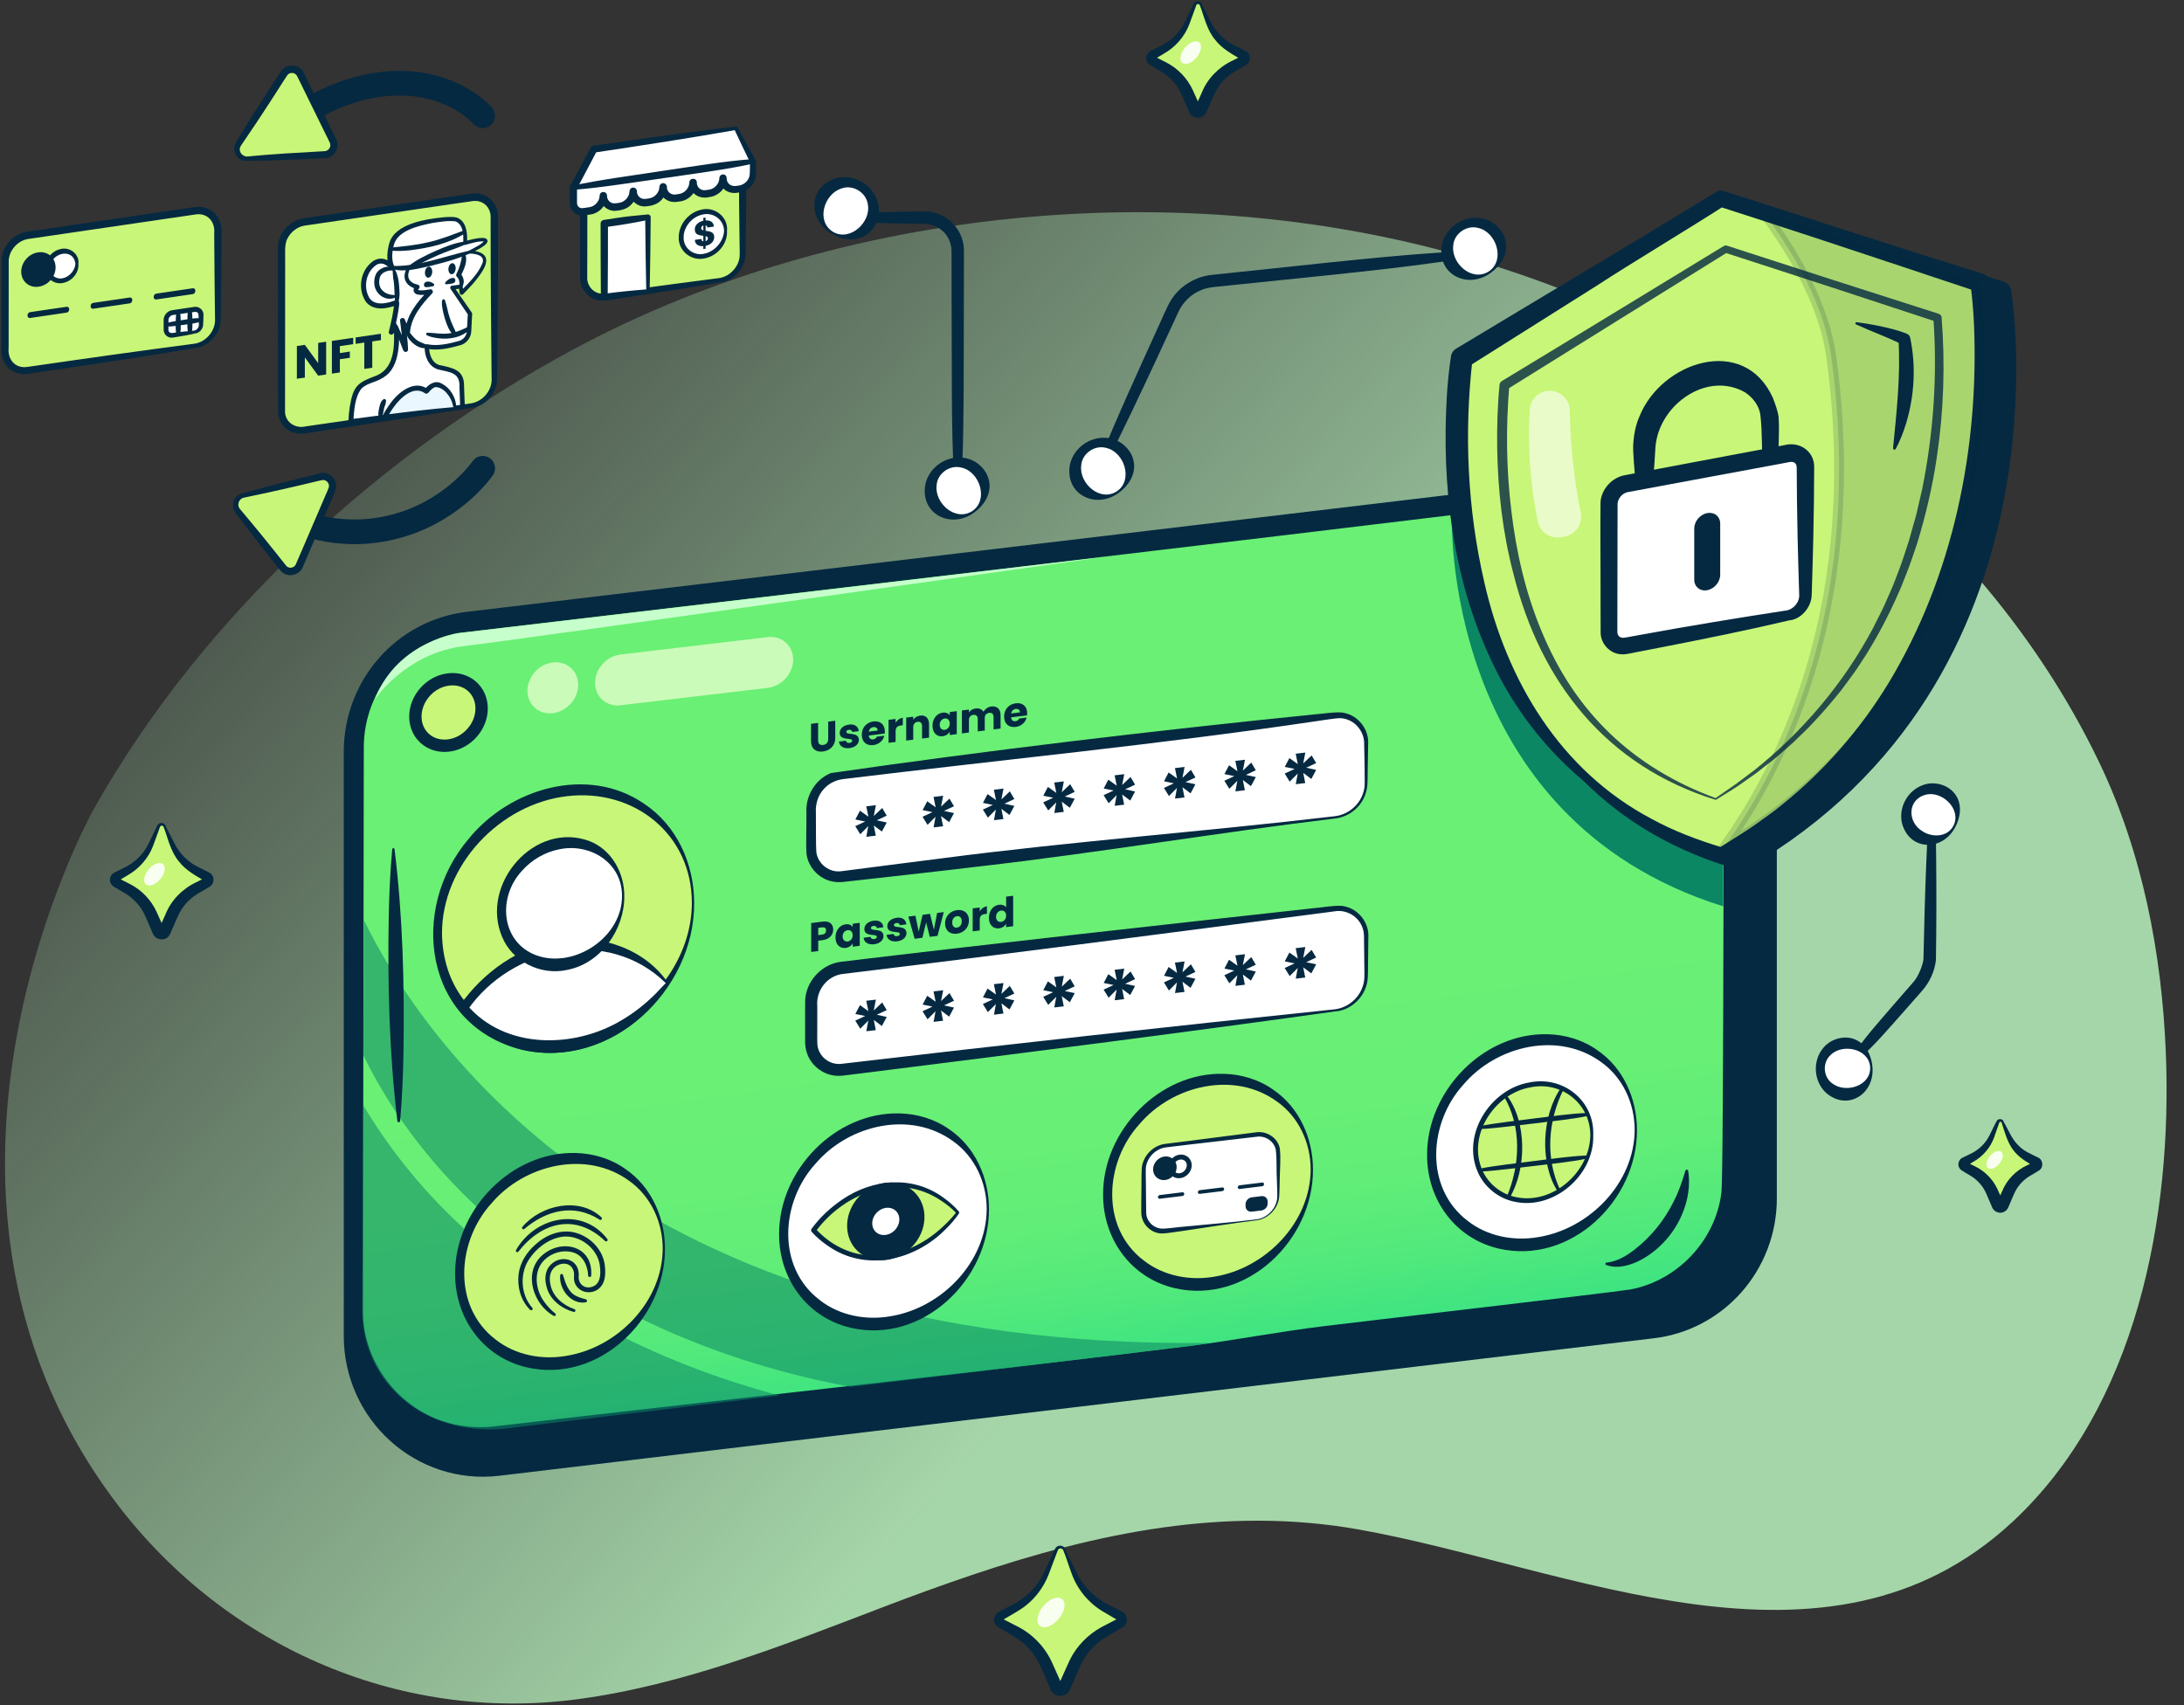 <svg xmlns="http://www.w3.org/2000/svg" width="885" height="691" viewBox="0 0 885 691" fill="none"><rect x="0" y="0" width="885" height="691" fill="#333333" stroke="none"/><path opacity="0.8" d="M393.921 638.29C444.611 621.24 496.681 610.29 550.621 619.88C635.891 635.05 740.181 686.53 815.291 616.98C866.001 570.03 880.291 492.93 877.641 426.75C876.031 386.49 868.141 345.34 850.581 308.85C798.511 200.6 688.781 126.38 573.911 98.96C462.251 72.31 334.051 86.87 232.131 141.71C154.671 183.4 81.931 249.67 37.961 327.98C37.951 327.99 -47.659 480.47 45.431 606.86C89.301 666.42 160.801 698.48 234.181 688.64C276.911 682.91 317.451 666.78 357.721 651.38C369.721 646.8 381.781 642.37 393.921 638.29Z" fill="url(#paint0_linear_459_2606)"></path><path d="M669.651 537.91L201.791 593.63C170.921 597.31 143.801 572.88 143.801 541.41V304.66C143.801 278 163.511 255.55 189.661 252.44L657.521 196.72C688.391 193.04 715.511 217.47 715.511 248.94V485.69C715.511 512.35 695.811 534.79 669.651 537.91Z" fill="#052941" stroke="#052941" stroke-width="9" stroke-miterlimit="10" stroke-linecap="round" stroke-linejoin="round"></path><path d="M751.18 427.21C755.79 420.22 761.44 414.11 766.84 407.77L775.03 398.36C777.39 395.98 779.19 390.96 779.42 388.76C779.7 375.08 780.06 361.39 780.65 347.71C780.82 343.15 781.06 338.59 781.31 334.03C781.36 333.19 782.07 332.55 782.91 332.59C783.71 332.63 784.33 333.29 784.35 334.07C784.46 338.63 784.54 343.2 784.57 347.76C784.71 361.54 784.68 375.32 784.48 389.1C783.95 393.74 781.88 398.16 778.8 401.64L770.56 411C764.99 417.2 759.68 423.61 753.36 429.1C752.12 430.19 750.26 428.6 751.18 427.21Z" fill="#052941"></path><path d="M747.96 443.48C753.677 443.48 758.31 438.846 758.31 433.13C758.31 427.414 753.677 422.78 747.96 422.78C742.244 422.78 737.61 427.414 737.61 433.13C737.61 438.846 742.244 443.48 747.96 443.48Z" fill="white"></path><path d="M758.74 432.29C759.83 443.4 748.52 450.63 739.74 442.72C735 438.08 734.47 430.26 738.54 425.06C741.47 421.14 747.22 419.33 751.81 421.31C756.16 423.16 758.36 427.87 758.74 432.29ZM757.82 432.36C757.22 424.9 746.38 422.74 741.65 427.72C738.32 430.87 738.85 436.8 742.71 439.25C748.15 443.21 758.3 439.97 757.82 432.36Z" fill="#052941"></path><path d="M782.82 340.37C788.536 340.37 793.17 335.736 793.17 330.02C793.17 324.304 788.536 319.67 782.82 319.67C777.104 319.67 772.47 324.304 772.47 330.02C772.47 335.736 777.104 340.37 782.82 340.37Z" fill="white"></path><path d="M792.29 335.26C787.09 345.14 773.67 344.95 770.69 333.51C769.28 327.03 773.15 320.21 779.4 318.11C784 316.45 789.8 318.1 792.54 322.28C795.16 326.22 794.4 331.36 792.29 335.26ZM791.48 334.81C795.08 328.25 787.23 320.48 780.53 322.04C772.88 323.86 772.77 333.19 779.03 336.89C782.78 339.42 789.01 339.4 791.48 334.81Z" fill="#052941"></path><path d="M702.401 248.9V477.33C702.401 503.06 683.141 524.71 657.591 527.72L483.091 548.25L200.461 581.49C170.301 585.03 143.801 561.47 143.801 531.1V302.67C143.801 276.94 163.061 255.29 188.611 252.28L645.741 198.51C675.901 194.97 702.401 218.53 702.401 248.9Z" fill="url(#paint1_linear_459_2606)"></path><path d="M706.111 248.9L706.791 460.92L706.821 474.17V477.5C706.691 480.94 706.471 484.86 705.741 488.23C701.231 511.18 682.081 529.14 658.881 532.13C651.521 533.31 547.521 545 537.081 546.4C510.711 549.05 484.201 550.44 457.911 553.97C377.261 563.28 278.981 575.54 197.871 585.14C167.061 587.27 140.251 562.04 140.551 531.1L140.231 319.08L140.211 305.83C140.191 304.15 140.251 300.65 140.371 298.96C141.071 287.13 145.951 275.67 153.711 266.75C161.551 257.87 172.301 251.57 183.941 249.29C324.641 231.67 484.141 214.02 625.131 197.55L638.291 196.03L644.871 195.27C647.131 195.04 649.571 194.83 651.871 194.86C681.191 194.72 706.311 219.43 706.111 248.9ZM698.691 248.9C699.041 223.3 677.591 201.26 651.851 201.48C648.491 201.33 642.541 202.31 639.061 202.66L625.901 204.23C485.151 221.3 326.021 240 185.381 256.58C175.321 258.52 166.021 263.93 159.211 271.59C151.731 280.08 147.491 291.23 147.421 302.53C147.461 303.86 147.351 317.24 147.391 319.08L147.071 531.1C146.871 552.01 161.941 571.55 182.151 576.78C187.121 578.11 192.311 578.61 197.451 578.35C199.001 578.3 205.361 577.49 207.151 577.31C294.771 567.1 396.651 556.14 483.591 545.33C501.101 542.98 518.511 539.7 536.041 537.52C549.431 535.85 649.511 524.29 660.681 522.6C679.711 519.04 695.141 502.76 697.521 483.5C698.631 477.21 698.341 261.17 698.691 248.9Z" fill="#052941"></path><path d="M811.52 454.74L813.92 460.46C815.45 464.1 818.17 467.12 821.64 469.02L825.07 470.9C825.8 471.3 825.8 472.35 825.07 472.75L821.49 474.71C818.11 476.56 815.44 479.47 813.89 482.99L811.51 488.39C811.14 489.23 809.95 489.23 809.58 488.39L807.2 482.99C805.65 479.47 802.98 476.56 799.6 474.71L796.02 472.75C795.29 472.35 795.29 471.3 796.02 470.9L799.45 469.02C802.92 467.12 805.64 464.11 807.17 460.46L809.57 454.74C809.93 453.88 811.15 453.88 811.52 454.74Z" fill="#C8F678"></path><path d="M811.88 454.59C813.85 457.89 815.21 461.76 818.06 464.39C820.07 466.47 822.7 467.56 825.23 468.81L825.9 469.14L825.98 469.18C827.95 470.14 828.14 473.13 826.31 474.34L823.56 476.01C820.43 477.64 817.81 480.24 816.33 483.45C816.04 484.11 815.46 485.45 815.17 486.12L813.99 488.88C813.59 490.06 812.64 491.12 811.4 491.39C809.82 491.86 807.84 490.86 807.28 489.37L804.92 483.87C803.58 480.63 801.07 477.92 798 476.21C797.29 475.72 794.86 474.47 794.33 473.85C792.94 472.39 793.55 469.81 795.42 469.12L798.12 467.81C801.53 466.26 804.36 463.69 806.08 460.34C806.97 458.61 808.21 455.9 809.16 454.2C809.85 453.19 811.57 453.42 811.93 454.57C811.95 454.56 811.88 454.59 811.88 454.59ZM811.08 454.92C810.94 454.66 810.65 454.59 810.42 454.68C810.18 454.78 810.19 454.9 809.98 455.48C809.49 456.91 808.49 459.75 807.98 461.17C806.5 465.18 803.47 468.67 799.75 470.78L797.19 472.35L797.03 472.45L796.95 472.5C796.92 472.52 796.89 472.54 796.93 472.52C797.4 472.27 797.51 471.63 797.16 471.22C797.11 471.15 796.96 471.04 796.98 471.05L797.32 471.22C797.86 471.49 800.22 472.65 800.69 472.89C804.47 474.81 807.58 478.03 809.38 481.88C810.24 483.72 811.04 485.53 811.86 487.36C811.15 485.97 809.6 486.59 809.31 487.23C809.8 486.13 810.83 483.86 811.31 482.79C813.16 478.13 816.96 474.31 821.5 472.24C821.9 472.04 823.12 471.44 823.52 471.24L823.86 471.07C823.94 471.04 824.19 470.89 824.01 471.01C823.46 471.43 823.53 472.24 824.08 472.56C824.09 472.57 824.15 472.59 824.12 472.58L824.04 472.53L823.4 472.14C814.81 467.45 813.78 463.47 811.08 454.92Z" fill="#052941"></path><path d="M810.138 471.653C811.65 469.85 812.038 467.687 811.006 466.821C809.973 465.955 807.91 466.714 806.399 468.517C804.887 470.319 804.498 472.483 805.531 473.349C806.563 474.215 808.626 473.455 810.138 471.653Z" fill="#F9FFF0"></path><path d="M431.27 628.08L435.24 637.55C437.77 643.59 442.28 648.59 448.03 651.73L453.72 654.84C454.93 655.5 454.93 657.24 453.72 657.91L447.78 661.16C442.18 664.22 437.76 669.05 435.19 674.88L431.25 683.83C430.64 685.22 428.66 685.22 428.05 683.83L424.11 674.88C421.54 669.04 417.11 664.22 411.52 661.16L405.58 657.91C404.37 657.25 404.37 655.51 405.58 654.84L411.27 651.73C417.02 648.59 421.53 643.59 424.06 637.55L428.03 628.08C428.65 626.65 430.67 626.65 431.27 628.08Z" fill="#C8F678"></path><path d="M431.63 627.93C433.12 630.9 434.58 633.88 436.01 636.87C438.72 642.64 443.29 647.42 448.96 650.23C449.99 650.78 453.91 652.72 454.89 653.28C457.47 654.88 457.02 658.72 454.33 659.9C451.79 661.43 448.93 662.87 446.52 664.55C442.47 667.43 439.31 671.46 437.35 676.01C436.35 678.36 434.66 682.19 433.64 684.56C432.35 688.13 427.21 688.27 425.76 684.79C423.48 679.76 420.85 671.99 416.86 668.07C413.82 664.61 409.2 662.22 405.26 659.92C402.08 658.5 401.94 654.38 405.22 652.97L409.65 650.7C415.39 647.93 420.15 643.36 422.92 637.6C423.96 635.37 426.06 630.83 427.1 628.6C427.41 627.8 428.05 626.62 429.1 626.49C430.17 626.23 431.36 626.87 431.71 627.88L431.63 627.93ZM430.84 628.26C430.46 627.41 429.2 627.31 428.74 628.1C428.63 628.28 428.47 628.77 428.33 629.13C427.46 631.47 425.69 636.13 424.8 638.45C422.86 643.27 419.69 647.57 415.58 650.79C413.02 652.82 409.21 654.78 406.48 656.44C406.57 656.42 406.6 656.34 406.55 656.25C406.56 656.24 406.48 656.18 406.57 656.24L407.12 656.52L411.55 658.79C417.98 661.86 423.3 667.19 426.26 673.7L430.33 682.79C430.11 682.26 429.22 682.24 428.99 682.81C430.35 679.79 432.07 675.85 433.46 672.85C436.2 667.21 440.79 662.51 446.26 659.49C447.84 658.65 451.11 656.94 452.72 656.13C452.57 656.29 452.63 656.47 452.77 656.54C452.76 656.54 452.8 656.55 452.76 656.53L452.63 656.45L451.55 655.83L447.26 653.32C441.24 649.83 436.49 644.15 434.21 637.62C433.03 634.58 432.06 631.13 430.84 628.26Z" fill="#052941"></path><path d="M428.981 656.101C431.483 653.118 432.125 649.537 430.416 648.103C428.706 646.669 425.292 647.926 422.79 650.909C420.288 653.892 419.646 657.473 421.355 658.907C423.065 660.34 426.479 659.084 428.981 656.101Z" fill="#F9FFF0"></path><path d="M66.71 334.9L69.74 342.13C71.67 346.74 75.12 350.56 79.5 352.95L83.84 355.32C84.76 355.83 84.76 357.15 83.84 357.66L79.31 360.14C75.04 362.48 71.66 366.16 69.7 370.61L66.69 377.44C66.22 378.5 64.72 378.5 64.25 377.44L61.24 370.61C59.28 366.15 55.9 362.47 51.63 360.14L47.1 357.66C46.18 357.15 46.18 355.83 47.1 355.32L51.44 352.95C55.83 350.55 59.27 346.74 61.2 342.13L64.23 334.9C64.7 333.81 66.25 333.81 66.71 334.9Z" fill="#C8F678"></path><path d="M67.07 334.75C68.26 336.99 69.41 339.26 70.54 341.52C72.65 345.83 76.12 349.37 80.41 351.44L83.81 353.14L84.66 353.57L84.77 353.62C87.26 354.92 87.01 358.51 84.55 359.62C83.83 360.04 82.43 360.88 81.69 361.31C78.65 362.92 75.85 365.16 73.93 368.02C71.96 370.86 70.7 374.67 69.25 377.82C69.06 378.22 68.89 378.72 68.62 379.09C67.04 381.55 63.01 381.12 61.97 378.44L58.97 371.49C57.31 367.58 54.36 364.23 50.71 362.06C50.12 361.72 47.27 360.02 46.63 359.65C46.2 359.39 45.75 359.17 45.37 358.73C43.9 357.19 44.46 354.46 46.4 353.62L46.61 353.51L50.01 351.82C54.37 349.79 57.97 346.41 60.12 342.09C60.93 340.39 62.57 336.95 63.39 335.26C63.63 334.64 64.2 333.67 65.03 333.58C65.91 333.37 66.88 333.91 67.16 334.73L67.07 334.75ZM66.27 335.08C66 334.52 65.17 334.48 64.89 335C64.84 335.09 64.7 335.5 64.6 335.77L63.31 339.34L61.99 342.92C60.08 347.9 56.28 352.2 51.62 354.79L48.36 356.74L48.16 356.86L48.06 356.92C48.02 356.94 47.99 356.96 48.02 356.95C48.35 356.79 48.42 356.36 48.19 356.08C48.16 356.03 48.04 355.95 48.09 355.97L48.51 356.18C49.18 356.53 52.16 358.02 52.75 358.33C57.4 360.73 61.21 364.71 63.42 369.48C64.49 371.81 65.51 374.1 66.54 376.41C66.19 375.55 64.81 375.52 64.44 376.42C65.08 374.98 66.4 372.06 67.04 370.62C69.32 364.84 74 360.12 79.61 357.52L82.81 355.91C82.4 356.22 82.51 356.85 82.9 357.01L82.8 356.95C79.18 354.86 75.16 352.59 72.59 349.24C69.11 345.22 68.09 339.73 66.27 335.08Z" fill="#052941"></path><path d="M64.958 356.288C66.868 354.012 67.359 351.28 66.055 350.187C64.752 349.094 62.148 350.053 60.238 352.33C58.329 354.607 57.838 357.338 59.141 358.431C60.444 359.524 63.049 358.565 64.958 356.288Z" fill="#F9FFF0"></path><path d="M486.62 1.91L489.65 9.14C491.58 13.75 495.03 17.57 499.41 19.96L503.75 22.33C504.67 22.84 504.67 24.16 503.75 24.67L499.22 27.15C494.95 29.49 491.57 33.17 489.61 37.62L486.6 44.45C486.13 45.51 484.63 45.51 484.16 44.45L481.15 37.62C479.19 33.16 475.81 29.48 471.54 27.15L467.01 24.67C466.09 24.16 466.09 22.84 467.01 22.33L471.35 19.96C475.74 17.56 479.18 13.75 481.11 9.14L484.14 1.91C484.61 0.82 486.16 0.82 486.62 1.91Z" fill="#C8F678"></path><path d="M486.98 1.76C488.17 4 489.32 6.27 490.45 8.53C492.56 12.84 496.03 16.38 500.32 18.45L503.72 20.15L504.57 20.58L504.68 20.63C507.17 21.93 506.921 25.52 504.461 26.63C503.741 27.05 502.34 27.89 501.6 28.32C498.56 29.93 495.761 32.17 493.841 35.03C491.871 37.87 490.61 41.68 489.16 44.83C488.97 45.23 488.801 45.73 488.531 46.1C486.951 48.56 482.92 48.13 481.88 45.45L478.88 38.5C477.22 34.59 474.27 31.24 470.62 29.07C470.03 28.73 467.18 27.03 466.54 26.66C466.11 26.4 465.661 26.18 465.281 25.74C463.811 24.2 464.37 21.47 466.31 20.63L466.521 20.52L469.92 18.83C474.28 16.8 477.881 13.42 480.031 9.1C480.841 7.4 482.48 3.96 483.3 2.27C483.54 1.65 484.11 0.68 484.94 0.59C485.82 0.38 486.79 0.92 487.07 1.74L486.98 1.76ZM486.18 2.09C485.91 1.53 485.08 1.49 484.8 2.01C484.75 2.1 484.61 2.51 484.51 2.78L483.22 6.35L481.901 9.93C479.991 14.91 476.191 19.21 471.531 21.8L468.271 23.75L468.07 23.87L467.97 23.93C467.93 23.95 467.9 23.97 467.93 23.96C468.26 23.8 468.33 23.37 468.1 23.09C468.07 23.04 467.95 22.96 468 22.98L468.42 23.19C469.09 23.54 472.07 25.03 472.66 25.34C477.31 27.74 481.12 31.72 483.33 36.49C484.4 38.82 485.42 41.11 486.45 43.42C486.1 42.56 484.72 42.53 484.35 43.43C484.99 41.99 486.31 39.07 486.95 37.63C489.23 31.85 493.911 27.13 499.521 24.53L502.72 22.92C502.31 23.23 502.42 23.86 502.81 24.02L502.711 23.96C499.091 21.87 495.07 19.6 492.5 16.25C489.02 12.22 488 6.73 486.18 2.09Z" fill="#052941"></path><path d="M484.867 23.297C486.777 21.021 487.268 18.289 485.965 17.196C484.661 16.103 482.057 17.062 480.148 19.339C478.238 21.615 477.747 24.347 479.05 25.44C480.354 26.533 482.958 25.574 484.867 23.297Z" fill="#F9FFF0"></path><path d="M698.281 338.17V367.32C583.191 331.33 588.321 208.1 588.321 208.1L698.281 338.17Z" fill="#0B8764"></path><path d="M518.349 505.831C535.117 488.28 536.12 462.023 520.589 447.186C505.058 432.349 478.874 434.549 462.107 452.101C445.339 469.653 444.336 495.909 459.867 510.747C475.398 525.584 501.582 523.383 518.349 505.831Z" fill="#C8F678"></path><path d="M532.041 473.92C532.221 502.58 505.131 528.81 475.971 522.06C458.191 517.89 446.891 502.01 447.001 484.04C446.911 458.29 469.761 434.5 495.831 435.2C502.931 435.35 510.121 437.5 515.941 441.64C526.541 448.83 532.021 461.36 532.041 473.92ZM531.111 473.92C531.081 463.16 526.301 452.72 517.491 446.46C500.171 433.82 475.111 439.84 461.741 455.58C447.661 471.01 445.781 497.38 463.431 510.83C471.491 517.16 482.231 519.16 492.231 517.39C512.931 513.97 531.031 495.42 531.111 473.92Z" fill="#052941"></path><path d="M509.12 494.38L472.31 498.88C467.41 499.48 463.44 496 463.44 491.11V474.24C463.44 469.35 467.41 464.9 472.31 464.31L509.12 459.81C514.02 459.21 517.99 462.69 517.99 467.58V484.45C517.99 489.34 514.02 493.79 509.12 494.38Z" fill="white"></path><path d="M509.151 494.57C499.371 495.77 488.561 497.5 478.761 498.95C476.971 499.14 472.771 499.91 471.011 499.9C466.581 500.01 462.641 496.2 462.481 491.79C462.391 491.48 462.551 480.91 462.541 480.21C462.621 478.31 462.451 474.26 462.811 472.4C463.711 467.88 467.611 464.13 472.231 463.58C484.201 462.14 497.031 460.38 509.031 458.9C513.321 458.27 517.821 461.15 518.611 465.5C519.101 469.84 518.571 474.12 518.561 478.46C518.451 480.3 518.551 484.41 518.181 486.19C517.251 490.49 513.501 494.04 509.151 494.57ZM509.101 494.2C513.261 493.68 516.841 490.22 517.481 486.07C517.741 484.44 517.421 480.18 517.431 478.47C517.171 474.31 517.481 469.99 516.961 465.88C516.201 462.44 512.691 460.18 509.241 460.7C497.231 462.16 484.381 463.53 472.401 465.02C468.491 465.52 465.081 468.8 464.411 472.69C464.141 474.22 464.391 478.57 464.351 480.2C464.381 480.94 464.421 491.15 464.471 491.64C464.591 495.08 467.611 497.93 471.041 497.95C472.611 497.98 476.901 497.38 478.541 497.25C488.431 496.29 499.311 495.41 509.101 494.2Z" fill="#052941"></path><path d="M474.595 475.93C476.124 474.328 476.215 471.932 474.798 470.578C473.38 469.223 470.99 469.424 469.461 471.025C467.931 472.627 467.84 475.023 469.257 476.377C470.675 477.732 473.065 477.531 474.595 475.93Z" fill="#052941" stroke="#052941" stroke-width="2" stroke-miterlimit="10" stroke-linecap="round" stroke-linejoin="round"></path><path d="M480.7 475.177C482.23 473.576 482.321 471.18 480.903 469.825C479.485 468.471 477.096 468.671 475.566 470.273C474.036 471.874 473.945 474.27 475.363 475.625C476.781 476.979 479.17 476.779 480.7 475.177Z" stroke="#052941" stroke-width="2" stroke-miterlimit="10" stroke-linecap="round" stroke-linejoin="round"></path><path d="M479.131 484.71L469.971 485.83C469.561 485.88 469.221 485.59 469.221 485.17C469.221 484.76 469.561 484.38 469.971 484.33L479.131 483.21C479.541 483.16 479.881 483.45 479.881 483.87C479.881 484.29 479.541 484.66 479.131 484.71Z" fill="#052941"></path><path d="M495.301 482.74L486.141 483.86C485.731 483.91 485.391 483.62 485.391 483.2C485.391 482.79 485.731 482.41 486.141 482.36L495.301 481.24C495.711 481.19 496.051 481.48 496.051 481.9C496.051 482.31 495.711 482.68 495.301 482.74Z" fill="#052941"></path><path d="M511.471 480.76L502.311 481.88C501.901 481.93 501.561 481.64 501.561 481.22C501.561 480.81 501.901 480.43 502.311 480.38L511.471 479.26C511.881 479.21 512.221 479.5 512.221 479.92C512.221 480.33 511.881 480.71 511.471 480.76Z" fill="#052941"></path><path d="M511.161 490.58L507.241 491.06C505.851 491.23 504.721 490.24 504.721 488.85V488.08C504.721 486.69 505.851 485.43 507.241 485.26L511.161 484.78C512.551 484.61 513.681 485.6 513.681 486.99V487.76C513.681 489.15 512.551 490.41 511.161 490.58Z" fill="#052941"></path><path opacity="0.55" d="M181.161 491.39C168.071 478.36 156.611 463.74 147.161 447.92L146.811 531.13C146.811 561.15 172.691 581.84 203.771 579.1L315.861 565.57C265.831 552.32 217.871 527.93 181.161 491.39Z" fill="#0B8764"></path><path opacity="0.55" d="M147.47 372.9L147.24 427.73C172.1 478.55 217.42 515.6 268.52 538.55C292.82 549.46 318.59 557.24 344.78 562.08L482.95 545.4L490.19 544.26C254.32 547.22 170.1 419.53 147.47 372.9Z" fill="#0B8764"></path><path d="M705.59 348.11C575.29 310.84 600.64 149.02 600.64 149.02L705.59 84.45L810.54 118.48C810.54 118.48 835.89 272.93 705.59 348.11Z" fill="#052941" stroke="#052941" stroke-width="9" stroke-miterlimit="10" stroke-linecap="round" stroke-linejoin="round"></path><path d="M698.64 343.35C698.18 343.63 697.72 343.89 697.26 344.16C566.96 306.89 592.31 145.07 592.31 145.07L697.26 80.5L707.87 83.94L714.65 86.14L802.21 114.53C802.21 114.53 827.38 267.89 698.64 343.35Z" fill="#C8F678"></path><path d="M699.07 344.07C699.07 344.07 698.79 344.24 698.49 344.42C697.71 344.85 697.66 345.08 697.05 344.98C687.1 342.18 677.42 338.44 668.15 333.81C639.98 319.86 617.42 296 604.19 267.43C588.54 234.1 584.12 196.57 586.31 160.13C586.66 154.81 587.15 149.73 587.97 144.39C588.16 143.07 588.96 141.95 590.02 141.31C608.6 130.13 651.29 104.57 669.25 93.72L695.57 77.71C696.41 77.19 697.42 77.1 698.3 77.38C727.6 86.81 773.67 101.69 803.41 110.92C804.81 111.36 805.77 112.56 805.98 113.91C806.66 118.27 807.07 122.35 807.41 126.65C810.44 167.3 804.81 209.02 788.34 246.49C782.08 260.67 774.09 274.03 764.86 286.45C762.39 289.47 759.47 293.34 756.92 296.27C755.95 297.37 750.77 303.09 749.89 304.07C747.18 306.82 743.71 310.22 740.97 312.95C737.27 316.11 733.72 319.55 729.92 322.57C727.58 324.41 724.06 327.21 721.72 329.06C718.87 331.01 716 333.1 713.18 335.09C709.16 338.02 703.25 341.36 699.07 344.07ZM698.21 342.63C702.4 339.92 708.18 336.51 712.12 333.61C715.42 331.18 718.94 328.83 722.07 326.17C739.24 312.43 753.93 295.5 765.33 276.73C791.52 233.38 802.02 181.61 799.89 131.3C799.64 125.95 799.19 120.37 798.46 115.13L801.03 118.12C783.65 112.33 739.32 97.56 722.48 92.1C713.73 89.27 705 86.38 696.24 83.6L698.97 83.27C683.61 93.15 661.81 106.15 646.75 115.96L594.62 148.81L596.67 145.73C593.25 175.68 594.64 206.45 601.44 235.85C610.49 275.79 632.17 312.24 669.16 331.83C678.12 336.74 687.72 340.38 697.49 343.33L696.83 343.41L698.21 342.63Z" fill="#052941"></path><g opacity="0.8"><path d="M695.27 324.18C651 310.47 624.28 276.62 613.28 232.56C608.9 215.95 606.96 198.77 606.69 181.63C606.57 173.06 606.81 164.48 607.65 155.93C607.71 155.29 608.07 154.74 608.58 154.43C631.04 140.87 676.11 113.34 698.52 99.7C698.9 99.47 699.35 99.43 699.74 99.55L742.66 113.43L785.62 127.18C786.28 127.39 786.72 127.98 786.77 128.64C788.26 147.57 787.65 166.66 784.82 185.44C783.12 197.06 780.32 208.9 776.9 220.13C775.53 224.17 773.72 229.68 772.1 233.55C771.34 235.46 770.26 238.31 769.4 240.15C765.66 248.73 761.11 257.46 756.16 265.37C754.77 267.46 751.7 272.32 750.19 274.23C749.12 275.64 747.02 278.54 745.95 279.95C742.49 284.25 738.12 289.36 734.28 293.38C732.06 295.82 729.02 298.52 726.7 300.88C724.09 303.1 721.31 305.73 718.65 307.86C717.76 308.5 712.49 312.73 711.66 313.33C710.61 314.1 708.35 315.63 707.31 316.4C703.56 319.2 699.27 321.67 695.27 324.18ZM695.19 323.45C697.32 322.01 701.74 318.93 703.76 317.51C705.81 315.97 708.76 313.74 710.8 312.21C730.53 296.54 747.05 276.93 758.92 254.72C760.37 251.67 762.2 248.37 763.59 245.3C764.02 244.25 766.71 238.24 767.11 237.27C768.47 233.53 770.18 229.56 771.37 225.76L773.55 219.1C774.08 217.04 775.87 211.02 776.41 208.98C776.98 206.62 778.23 201.11 778.8 198.73C783.49 175.83 785.12 152.24 783.45 128.92L784.6 130.38L741.75 116.3L698.85 102.36L700.07 102.21C677.79 116.09 632.91 143.89 610.67 157.82L611.6 156.32C610.18 173.11 610.36 190.09 612.4 206.82C614.36 223.53 618.13 240.12 624.62 255.67C638.21 288.72 661.73 311.11 695.19 323.45Z" fill="#052941"></path></g><path d="M191.12 164.35L123.29 174.3C118.21 175.05 114.09 171.53 114.09 166.45V100.5C114.09 95.42 118.21 90.69 123.29 89.95L191.12 80C196.2 79.25 200.32 82.77 200.32 87.85V153.79C200.32 158.88 196.2 163.6 191.12 164.35Z" fill="#C8F678"></path><path d="M191.24 165.21C171.82 168.44 150.22 171.66 130.64 174.61C129.96 174.68 124.97 175.47 124.32 175.55C120.98 176.25 117.16 175.39 114.9 172.66C113.23 170.77 112.58 168.25 112.66 165.81V164.53C112.68 162.98 112.63 158.49 112.64 156.86C112.6 140.07 112.59 117.46 112.59 100.65C112.54 94.75 117.19 89.37 123.07 88.47C136.48 86.5 170.78 81.45 183.74 79.54C185.42 79.34 189.71 78.6 191.39 78.43C197.35 77.73 202.22 82.54 201.83 88.49C201.8 101.45 201.82 115.16 201.66 128.09L201.48 148.53L201.42 153.64C201.45 159.27 196.76 164.62 191.24 165.21ZM190.99 163.45C195.57 162.7 199.35 158.33 199.22 153.65L199.16 148.54L198.98 128.1C198.84 115.17 198.83 101.45 198.81 88.5C199.11 84.31 195.94 80.98 191.69 81.48C190.16 81.68 185.8 82.32 184.17 82.56C171.33 84.43 136.77 89.49 123.49 91.43C120.64 91.86 117.98 93.82 116.61 96.44C115.11 98.79 115.64 103.11 115.55 105.76L115.54 126.2L115.5 166.98C115.69 171.31 119.84 173.8 123.9 172.8C145.68 169.6 169.36 166.37 190.99 163.45Z" fill="#052941"></path><path d="M190.101 102.21C190.101 102.21 197.171 101.87 196.311 106.3C195.451 110.73 187.071 118.71 187.071 118.71L186.681 116.12L183.231 116.6L190.441 127.17L190.041 134.42C189.921 136.5 188.381 138.42 186.341 139.03C182.731 140.1 177.101 141.38 172.991 140.44C172.991 140.44 172.521 148.07 178.811 149.13C185.091 150.19 186.841 151.79 187.071 155.71C187.301 159.63 187.421 164.96 187.421 164.96L184.301 165.37L155.941 169.09L142.171 170.9C142.171 170.9 142.401 160.4 145.661 156.89C148.921 153.39 154.971 154.36 158.341 148.52C161.711 142.67 160.551 132.14 160.551 132.14L158.571 134.64C158.571 134.64 160.821 125.59 160.741 122.57C160.741 122.57 151.591 126.7 148.561 120.87C145.541 115.03 148.331 108.22 152.631 106.2C155.311 104.94 157.531 106.8 158.831 108.39C158.011 106.61 157.331 103.41 158.821 98.37C161.381 89.74 182.641 88.18 184.731 88.92C184.731 88.92 189.151 89.67 188.451 98.49C188.451 98.49 196.131 96.2 196.831 97.49C197.541 98.79 190.101 102.21 190.101 102.21Z" fill="white"></path><path d="M190.671 102.42L190.661 102.08C190.661 101.98 190.571 101.79 190.421 101.71C190.281 101.62 190.101 101.64 190.181 101.64H190.281H190.481C193.191 101.55 197.441 102.54 197.001 106.08C196.851 107.46 196.161 108.73 195.501 109.85C193.301 113.38 190.521 116.36 187.601 119.28C187.171 119.73 186.371 119.44 186.301 118.83L185.901 116.24L186.791 116.9L183.341 117.39L183.901 116.14L191.171 126.68C191.281 126.84 191.331 127.03 191.321 127.21C191.321 127.22 190.981 133.97 190.981 133.98C191.031 136.58 189.151 139.17 186.601 139.89C182.121 141.14 177.511 142.25 172.791 141.32L173.911 140.48C173.851 143.49 174.931 146.86 177.851 147.89C183.471 149.15 188.241 149.7 188.051 156.78L188.361 164.92C188.381 165.41 188.011 165.82 187.541 165.88C187.531 165.88 142.291 171.86 142.281 171.86C141.691 171.94 141.151 171.46 141.181 170.86C141.251 168.84 141.431 166.88 141.731 164.9C143.211 155.96 145.071 155.04 152.991 152.03C160.241 148.62 159.921 139.13 159.541 132.25L161.331 132.76L159.351 135.26C158.711 136.1 157.311 135.42 157.581 134.39C158.451 130.54 159.531 126.52 159.721 122.59L161.151 123.49C157.161 125.11 151.671 126.24 148.441 122.53C145.001 117.81 145.761 110.64 150.121 106.69C153.311 103.64 157.131 104.54 159.601 107.75L157.931 108.8C156.461 105.5 156.851 101.83 157.771 98.5C160.081 90.58 172.741 88.76 179.771 88.05C181.361 87.91 183.781 87.83 184.871 88.11C188.661 89.23 189.371 93.74 189.291 97.13L189.211 98.56L188.241 97.78C190.741 97.13 193.231 96.4 195.841 96.43C196.401 96.51 196.851 96.49 197.331 97.04C198.881 99.06 191.981 101.92 190.591 102.66C190.541 102.68 190.451 102.73 190.401 102.75L190.371 102.76H190.361C190.341 102.77 190.471 102.71 190.531 102.64C190.611 102.58 190.641 102.5 190.671 102.42ZM189.491 102.23C189.491 102.09 189.551 101.89 189.681 101.78C189.741 101.71 189.871 101.65 189.861 101.65H189.871L189.901 101.64L189.961 101.61L190.081 101.55L190.321 101.43L190.791 101.19C192.621 100.17 194.851 99.26 196.201 97.66C196.211 97.58 196.171 97.76 196.251 97.85C193.911 97.63 191.081 98.56 188.681 99.21C188.181 99.37 187.661 98.94 187.711 98.43C187.841 95.43 187.831 91.05 184.601 89.73C181.521 89.32 178.201 89.92 175.131 90.39C169.791 91.5 161.411 93.28 159.671 99.02C158.831 102.01 158.541 105.3 159.741 107.96C160.241 109.01 158.771 109.89 158.071 109.01C156.161 106.56 153.721 105.98 151.471 108.19C148.331 111.02 147.451 116.12 149.271 119.95C151.151 124.33 156.841 123.07 160.371 121.63C162.631 121.06 161.491 124.68 161.451 125.78C160.961 128.85 160.281 131.86 159.551 134.88L157.781 134.01L159.761 131.51C160.281 130.77 161.501 131.15 161.551 132.02C161.891 136.04 161.841 140.02 161.011 144.01C160.581 145.99 159.911 148 158.711 149.77C157.551 151.57 155.741 152.94 153.881 153.82C151.211 155.15 148.421 155.51 146.401 157.55C143.691 161.25 143.501 166.35 143.161 170.9L142.051 169.9L187.301 164L186.481 164.96L186.181 156.88C186.511 150.62 181.851 150.91 177.211 149.63C173.441 148.28 171.951 144.07 172.081 140.37C172.091 139.8 172.651 139.38 173.201 139.53C177.411 140.37 181.961 139.31 186.081 138.15C187.411 137.76 188.541 136.64 188.971 135.32C189.271 134.53 189.471 128.11 189.581 127.12L189.731 127.66L182.571 117.05C182.221 116.57 182.551 115.86 183.131 115.8L186.581 115.34C187.011 115.28 187.401 115.58 187.471 116L187.841 118.59L186.541 118.14C189.911 114.69 193.761 111.09 195.541 106.55C196.581 103.49 192.731 102.81 190.481 102.78C190.251 102.76 190.181 102.83 189.871 102.71C189.621 102.6 189.561 102.41 189.491 102.23Z" fill="#052941"></path><path d="M154.151 169.32C154.151 169.32 154.151 165.18 155.901 162.13Z" fill="white"></path><path d="M153.571 169.32C153.051 168.01 153.411 166.71 153.631 165.4C153.951 164.11 154.191 162.68 155.361 161.83C155.781 161.51 156.431 161.85 156.421 162.37C156.431 163.05 156.261 163.61 156.081 164.17C155.351 165.82 155.471 167.67 154.731 169.31C154.511 169.8 153.781 169.81 153.571 169.32Z" fill="#052941"></path><path d="M158.23 100.95C158.23 100.95 173.88 101.43 188.31 93.92Z" fill="white"></path><path d="M158.251 100.37C163.341 99.85 168.481 99.39 173.461 98.19C178.501 97.09 183.231 95.15 188.061 93.36C188.721 93.12 189.201 94.07 188.601 94.45C181.921 98.74 173.911 100.46 166.121 101.44C163.501 101.69 160.871 101.86 158.211 101.52C157.891 101.48 157.671 101.19 157.711 100.87C157.751 100.6 157.981 100.39 158.251 100.37Z" fill="#052941"></path><path d="M158.851 108.39C158.851 108.39 161.601 113.31 160.751 122.57Z" fill="white"></path><path d="M159.351 108.11C161.631 111.24 161.741 115.25 161.921 118.96C161.901 120.2 161.761 121.44 161.351 122.63C161.241 122.96 160.881 123.13 160.551 123.02C160.321 122.94 160.171 122.75 160.141 122.52C159.671 119 160.061 115.48 159.131 112.03C158.891 110.87 158.521 109.73 158.331 108.59C158.211 108.02 158.991 107.66 159.351 108.11Z" fill="#052941"></path><path d="M190.101 102.21C190.101 102.21 165.931 110.47 158.841 108.38Z" fill="white"></path><path d="M190.281 102.76C185.351 104.98 180.131 106.31 174.911 107.66C169.631 108.75 164.041 110.58 158.661 108.96C157.991 108.73 158.211 107.71 158.921 107.78C169.451 108.12 179.731 103.95 189.911 101.66C190.571 101.51 190.911 102.48 190.281 102.76Z" fill="#052941"></path><path d="M165.761 108.44C165.761 108.44 175.761 101.9 188.471 98.5Z" fill="white"></path><path d="M165.441 107.95C168.711 105.25 172.551 103.51 176.361 101.75C180.201 100.08 184.111 98.42 188.311 97.9C188.991 97.79 189.271 98.81 188.641 99.07C184.851 100.74 180.931 101.87 177.161 103.57C173.371 105.16 169.811 107.22 166.071 108.91C165.481 109.22 164.931 108.37 165.441 107.95Z" fill="#052941"></path><path d="M165.761 108.44C165.761 108.44 161.751 114.49 169.161 116.28C169.161 116.28 165.701 119.81 174.471 118.21C174.471 118.21 165.321 126.79 165.151 134.67L163.141 129.89C163.141 129.89 164.711 142.15 164.361 141.68C164.011 141.21 160.551 132.15 160.551 132.15" fill="white"></path><path d="M166.241 108.76C164.461 112.21 165.621 114.6 169.381 115.4C169.871 115.54 170.151 116.05 170.011 116.54C169.901 116.91 169.451 117.23 169.401 117.59C169.411 117.58 169.411 117.56 169.391 117.55C169.391 117.53 169.391 117.5 169.371 117.49C170.831 117.97 172.731 117.49 174.291 117.26C175.191 117.08 175.791 118.29 175.121 118.9C170.971 123.23 166.611 128.49 166.141 134.68C166.131 135.24 165.661 135.68 165.101 135.66C164.701 135.64 164.371 135.39 164.221 135.05L162.201 130.27L164.141 129.75C164.611 133.74 165.231 137.62 165.361 141.67C165.341 141.85 165.321 141.98 165.201 142.18C165.151 142.23 165.221 142.23 164.901 142.49C164.341 142.83 163.821 142.58 163.571 142.24C163.441 142.06 163.321 141.75 163.231 141.55C162.731 140.28 162.191 138.9 161.751 137.62C161.121 135.88 160.541 134.12 159.971 132.36C159.871 132.04 160.041 131.7 160.361 131.59C160.661 131.49 160.981 131.64 161.101 131.92C162.201 134.36 163.361 137.07 164.411 139.53C164.491 139.68 165.031 140.95 165.111 141.09C164.681 140.47 163.591 140.65 163.431 141.46C163.191 138.34 162.521 133.34 162.111 129.99C161.961 128.84 163.621 128.41 164.051 129.48L166.051 134.27L164.131 134.63C164.611 127.79 169.171 122.18 173.801 117.49L174.631 119.13C172.861 119.39 171.101 119.74 169.291 119.38C167.271 118.98 167.111 116.98 168.511 115.63L168.941 117.14C164.191 116.01 162.471 112.22 165.271 108.1C165.701 107.51 166.641 108.12 166.241 108.76Z" fill="#052941"></path><path d="M165.151 134.66C165.151 134.66 167.241 139.82 173.001 140.43Z" fill="white"></path><path d="M165.681 134.45C166.791 135.55 167.611 136.91 168.911 137.8C170.181 138.81 171.621 139.05 173.061 139.84C173.621 140.07 173.531 140.95 172.931 141.05C170.091 141.56 167.421 139.52 165.741 137.44C165.311 136.83 163.811 134.58 165.151 134.24C165.361 134.21 165.541 134.3 165.681 134.45Z" fill="#052941"></path><path d="M173.271 135.39C173.611 135.34 182.941 138.51 190.101 132.92Z" fill="white"></path><path d="M173.191 134.82C176.131 134.91 178.961 135.53 181.891 135.12C184.731 134.85 187.151 133.63 189.721 132.45C190.041 132.28 190.441 132.41 190.581 132.75C190.681 132.98 190.631 133.24 190.471 133.41C186.411 137.63 179.511 137.95 174.181 136.38C174.001 136.31 173.821 136.26 173.651 136.18C173.521 136.1 173.201 136.04 173.351 135.97C172.611 136.07 172.441 134.93 173.191 134.82Z" fill="#052941"></path><path d="M179.721 121.71C179.721 121.71 180.591 130.64 184.521 135.66Z" fill="white"></path><path d="M180.291 121.65C181.121 123.96 181.421 126.38 182.211 128.69C182.921 131.02 184.081 133.05 185.011 135.31C185.271 135.88 184.511 136.44 184.041 136.03C181.971 134.33 181.121 131.72 180.311 129.29C179.981 128.16 177.971 121.17 179.821 121.26C180.041 121.29 180.221 121.45 180.291 121.65Z" fill="#052941"></path><path d="M186.68 116.13C186.68 116.13 187.91 113.62 185.82 111.48C185.82 111.48 188.68 106.11 187.86 102.95" fill="white"></path><path d="M186.161 115.87C186.291 114.54 186.151 113.14 185.121 112.17C184.821 111.86 184.761 111.4 184.951 111.03C186.201 108.59 187.041 105.72 187.281 103.03C187.311 102.69 187.611 102.43 187.951 102.46C188.171 102.48 188.351 102.61 188.451 102.79C189.761 105.89 187.961 109.14 186.691 111.94L186.521 110.79C187.221 111.52 187.751 112.49 187.881 113.51C188.091 114.31 187.611 117.15 186.391 116.51C186.181 116.36 186.131 116.11 186.161 115.87Z" fill="#052941"></path><path d="M184.3 165.37L155.94 169.09C156.89 167 158.2 165.01 159.67 163.2C161.37 161.11 163.38 159.15 165.77 158.08C168.17 157.01 171.02 157 172.75 158.55C173.74 157.4 174.88 156.16 176.3 155.91C177.25 155.75 178.15 156.1 178.94 156.53C182.06 158.26 184.06 161.62 184.3 165.37Z" fill="#EBF7FF"></path><path d="M184.781 165.73C175.451 167.43 165.581 168.79 156.081 170.07C155.541 170.14 155.041 169.76 154.971 169.22C155.381 167.26 156.931 165.35 158.031 163.7C161.211 159.14 167.901 153.52 173.441 157.8L172.001 157.89C173.601 155.83 176.261 153.92 178.921 155.42C182.391 157.15 184.571 160.8 184.881 164.59C184.901 164.96 184.861 165.4 184.781 165.73ZM183.851 165C183.761 164.9 183.641 164.84 183.621 164.79C183.581 164.69 183.561 164.46 183.531 164.35C182.941 161.07 179.921 156.9 176.481 156.88C175.471 157.06 174.461 158.09 173.531 159.2C173.181 159.62 172.551 159.68 172.121 159.32C167.591 156.12 162.261 161.21 159.631 164.88C158.551 166.33 157.601 167.87 156.851 169.49L155.821 168.1C165.231 166.9 174.271 165.79 183.851 165Z" fill="#052941"></path><path d="M175.123 110.466C175.26 109.231 174.722 108.157 173.92 108.068C173.119 107.979 172.358 108.908 172.221 110.143C172.083 111.378 172.621 112.451 173.423 112.54C174.224 112.63 174.985 111.701 175.123 110.466Z" fill="#052941"></path><path d="M184.628 109.073C184.765 107.838 184.227 106.764 183.425 106.675C182.624 106.586 181.863 107.515 181.725 108.75C181.588 109.985 182.126 111.059 182.928 111.148C183.729 111.237 184.49 110.308 184.628 109.073Z" fill="#052941"></path><path d="M175.451 116.02C175.921 115.92 176.131 115.32 175.781 115.04C175.191 114.57 174.291 114.05 173.271 114.1C171.431 114.2 171.481 116.22 172.471 116.37C173.081 116.47 174.461 116.23 175.451 116.02Z" fill="#052941"></path><path d="M180.861 115.23C180.391 115.27 180.181 114.73 180.531 114.35C181.121 113.7 182.021 112.92 183.041 112.68C184.881 112.23 184.831 114.28 183.841 114.71C183.231 114.98 181.851 115.14 180.861 115.23Z" fill="#052941"></path><path d="M159.081 109.12C158.441 108.83 157.661 108.84 156.921 108.98C155.671 109.21 154.361 109.82 153.591 110.92C153.201 111.47 152.971 112.11 152.831 112.74C152.361 114.84 152.881 117 154.201 118.42C155.521 119.84 157.601 120.5 159.691 120.14" fill="white"></path><path d="M158.841 109.65C157.601 109.49 155.911 110.04 154.941 110.86C153.881 111.73 153.591 113.29 153.661 114.63C153.811 117.78 156.581 119.51 159.581 119.55C160.261 119.53 160.421 120.55 159.781 120.75C155.841 122.19 151.731 118.81 151.671 114.76C151.581 112.8 152.091 110.66 153.731 109.38C155.361 108.22 157.431 107.59 159.321 108.6C159.891 108.96 159.471 109.84 158.841 109.65Z" fill="#052941"></path><path d="M79.07 140.18L11.24 150.13C6.16 150.88 2.04 147.36 2.04 142.28V105.92C2.04 100.84 6.16 96.11 11.24 95.37L79.07 85.42C84.15 84.67 88.27 88.19 88.27 93.27V129.63C88.28 134.71 84.16 139.44 79.07 140.18Z" fill="#C8F678"></path><path d="M79.201 141.04C56.67 144.83 34.06 148.16 11.47 151.53C7.17 152.28 2.51 149.8 1.15 145.57C0.56 144.04 0.58 142.25 0.59 140.96C0.6 132.61 0.54 115.82 0.56 107.48C0.54 107.15 0.58 106.23 0.56 105.91C0.59 100.06 5.22 94.77 11.03 93.89L77.29 84.16L78.331 84.01L78.85 83.94C85.4 82.93 90.41 88.21 89.77 94.6C89.811 104.93 89.501 119.21 89.441 129.65C89.35 135.21 84.671 140.48 79.201 141.04ZM78.941 139.28C83.65 138.5 87.441 133.91 87.13 129.12C86.971 118.84 86.871 104.75 86.8 94.59C87.27 89.84 84.05 86.2 79.27 86.91C78.99 86.94 78.02 87.1 77.721 87.14L11.46 96.85C7.19 97.47 3.54 101.54 3.53 105.91C3.51 106.21 3.54 107.16 3.53 107.48C3.55 115.82 3.5 132.62 3.5 140.96C3.1 144.7 5.07 148.19 8.87 148.72C9.74 148.86 10.7 148.79 11.581 148.64C33.98 145.38 56.571 142.21 78.941 139.28Z" fill="#052941"></path><path d="M132.161 138.51V151.77L128.931 152.24L123.531 144.85V153.03L120.301 153.5V140.24L123.531 139.77L128.931 147.19V138.97L132.161 138.51Z" fill="#052941"></path><path d="M134.491 138.17L143.121 136.9V139.49L137.721 140.28V143.08L141.761 142.49V145L137.721 145.59V150.95L134.491 151.42V138.17Z" fill="#052941"></path><path d="M144.101 136.76L154.361 135.26V137.85L150.851 138.37V149.04L147.621 149.51V138.84L144.111 139.36V136.76H144.101Z" fill="#052941"></path><path d="M29.27 111.588C31.684 108.99 31.824 105.196 29.583 103.113C27.341 101.03 23.568 101.447 21.154 104.044C18.74 106.642 18.6 110.436 20.841 112.519C23.082 114.602 26.856 114.185 29.27 111.588Z" fill="white"></path><path d="M31.761 106.92C32.061 110.44 29.351 113.81 25.841 114.6C22.071 115.64 18.101 112.64 18.251 108.67C18.291 104.99 21.011 101.71 24.571 100.92C28.321 99.93 32.281 103.09 31.761 106.92ZM30.571 106.92C29.611 99.93 20.231 102.69 20.241 108.67C20.141 111.44 22.781 113.39 25.441 112.76C28.041 112.23 30.371 109.67 30.571 106.92Z" fill="#052941"></path><path d="M19.622 113.005C22.035 110.407 22.175 106.613 19.934 104.53C17.693 102.447 13.919 102.864 11.505 105.461C9.092 108.059 8.952 111.853 11.193 113.936C13.434 116.019 17.208 115.602 19.622 113.005Z" fill="#052941" stroke="#052941" stroke-width="2" stroke-miterlimit="10" stroke-linecap="round" stroke-linejoin="round"></path><path d="M26.98 126.7L12.2 128.87C11.63 128.95 11.16 128.56 11.16 127.98V127.69C11.16 127.12 11.63 126.58 12.2 126.5L26.98 124.33C27.55 124.25 28.02 124.64 28.02 125.22V125.51C28.02 126.08 27.56 126.61 26.98 126.7Z" fill="#052941"></path><path d="M52.55 122.95L37.77 125.12C37.2 125.2 36.73 124.81 36.73 124.23V123.94C36.73 123.37 37.2 122.83 37.77 122.75L52.55 120.58C53.12 120.5 53.59 120.89 53.59 121.47V121.76C53.59 122.33 53.12 122.86 52.55 122.95Z" fill="#052941"></path><path d="M78.11 119.2L63.33 121.37C62.76 121.45 62.29 121.06 62.29 120.48V120.19C62.29 119.62 62.76 119.08 63.33 119L78.11 116.83C78.68 116.75 79.15 117.14 79.15 117.72V118C79.15 118.58 78.68 119.11 78.11 119.2Z" fill="#052941"></path><path d="M78.841 134.59L69.911 135.9C68.471 136.11 67.291 135.11 67.291 133.67V129.71C67.291 128.27 68.461 126.92 69.911 126.71L78.841 125.4C80.281 125.19 81.461 126.19 81.461 127.63V131.59C81.461 133.03 80.291 134.37 78.841 134.59Z" fill="white"></path><path d="M78.931 135.16C76.341 135.78 73.731 136.24 71.101 136.65L70.441 136.75C68.241 137.32 66.151 135.67 66.321 133.35C66.321 132.62 66.301 130.39 66.301 129.7C66.321 127.75 67.801 126.02 69.761 125.72C71.501 125.46 75.951 124.8 77.641 124.54L78.301 124.44C80.541 123.88 82.681 125.57 82.451 127.93C82.411 129.28 82.411 130.67 82.281 132.01C82.031 133.64 80.521 135.12 78.931 135.16ZM78.751 133.98C79.951 133.7 80.771 132.45 80.571 131.25L80.541 130.59C80.431 129.53 80.601 127.94 80.321 127.05C79.881 126.11 78.771 126.43 77.921 126.55L75.291 126.92L70.041 127.68C68.991 127.82 68.131 128.95 68.271 130.02V130.68C68.261 130.82 68.261 133.65 68.251 133.66C68.231 134.71 69.191 135.16 70.161 134.91C73.001 134.5 75.961 134.23 78.751 133.98Z" fill="#052941"></path><path d="M72.8 126.37C73.35 127.87 73.15 129.41 73.22 130.97C73.2 132.36 73.41 134.25 72.83 135.57C72.63 136.11 71.81 136.1 71.61 135.57C71.03 134.26 71.24 132.36 71.22 130.97C71.26 130.11 71 124.43 72.8 126.37Z" fill="#052941"></path><path d="M77.531 125.67C78.081 127.17 77.881 128.71 77.951 130.27C77.931 131.66 78.141 133.55 77.561 134.87C77.361 135.41 76.541 135.4 76.341 134.87C75.761 133.56 75.971 131.66 75.951 130.27C75.981 129.42 75.731 123.74 77.531 125.67Z" fill="#052941"></path><path d="M67.211 131.11C69.161 130.28 72.151 130.03 74.231 129.66L77.771 129.12C78.951 128.97 80.141 128.87 81.371 129.01C81.721 129.05 81.961 129.36 81.921 129.71C81.891 129.94 81.741 130.13 81.541 130.22C79.591 131.09 76.611 131.32 74.511 131.64C72.401 131.88 69.491 132.5 67.371 132.26C66.791 132.2 66.671 131.33 67.211 131.11Z" fill="#052941"></path><path d="M291.741 113.581L245.711 120.331C240.631 121.081 236.511 117.561 236.511 112.481V75.74L300.941 66.29V103.031C300.941 108.111 296.821 112.831 291.741 113.581Z" fill="#C8F678"></path><path d="M291.861 114.44C280.351 116.46 267.531 118.44 255.901 120.21L249.901 121.11C247.981 121.31 245.611 121.96 243.571 121.79C238.701 121.61 234.761 116.94 235.071 112.14C235.031 104.43 235.021 83.7 235.021 75.73C235.021 74.98 235.571 74.36 236.291 74.26L300.721 64.79C301.621 64.65 302.451 65.37 302.441 66.28C302.411 77.64 302.371 90.7 302.141 101.98C302.551 107.9 297.711 113.89 291.861 114.44ZM291.611 112.67C295.501 112.01 298.791 108.71 299.561 104.94C299.931 103.34 299.661 100.46 299.691 98.73C299.531 88.68 299.431 76.4 299.451 66.27L301.171 67.76L236.741 77.2L238.011 75.73L237.991 100.01L237.951 112.15C237.731 115.63 240.261 118.8 243.801 119.01C245.211 119.14 247.981 118.57 249.511 118.39L255.521 117.53C267.141 115.82 280.111 114.18 291.611 112.67Z" fill="#052941"></path><path d="M291.159 100.559C294.798 96.643 295.007 90.921 291.625 87.777C288.243 84.634 282.551 85.26 278.911 89.177C275.272 93.093 275.063 98.815 278.445 101.959C281.827 105.102 287.519 104.476 291.159 100.559Z" fill="white"></path><path d="M294.599 93.531C294.899 98.701 290.889 103.531 285.869 104.641C280.409 106.081 274.859 101.891 275.029 96.171C275.069 90.881 279.039 86.121 284.159 84.981C289.559 83.591 295.139 87.9 294.599 93.531ZM293.409 93.531C293.319 88.971 288.889 85.851 284.589 86.981C280.439 87.861 277.009 91.911 277.019 96.171C276.849 100.631 281.199 103.881 285.469 102.801C289.629 101.931 293.209 97.891 293.409 93.531Z" fill="#052941"></path><path d="M285.01 99.76C283.06 99.87 281.64 99.06 281.56 97.22L284.17 96.84C284.23 97.42 284.51 97.74 285 97.82V95.55C283.46 95.37 281.54 95.22 281.54 92.97C281.54 91.17 283.05 89.89 285 89.47V88.31L285.92 88.18V89.34C287.89 89.21 289.15 90.03 289.28 91.83L286.65 92.22C286.59 91.7 286.32 91.41 285.92 91.32V93.55C287.46 93.76 289.42 93.88 289.42 96.11C289.42 97.66 288.18 99.21 285.92 99.64V100.8L285 100.93V99.76H285.01ZM285.01 93.38V91.38C284.48 91.54 284.15 91.91 284.15 92.47C284.15 92.97 284.49 93.23 285.01 93.38ZM285.93 95.69V97.73C286.5 97.55 286.86 97.1 286.86 96.57C286.86 96.05 286.49 95.82 285.93 95.69Z" fill="#052941"></path><path d="M262.56 117.86L244.87 120.45V90.6L262.56 88V117.86Z" fill="white"></path><path d="M263.25 118.42C259.08 119.35 254.04 120.31 249.7 121.07C248.16 121.35 246.61 121.57 245.06 121.82C244.24 121.96 243.47 121.29 243.49 120.46C243.43 113.02 243.36 98.05 243.37 90.61C243.37 89.86 243.93 89.23 244.65 89.13L249.07 88.46C253.49 87.76 257.94 87.31 262.4 86.92C263.03 86.83 263.62 87.28 263.67 87.92C263.64 95.54 263.43 110.79 263.25 118.42ZM261.87 117.29C261.69 109.98 261.49 95.31 261.45 88L262.72 89.1C256.97 90.33 250.92 91.3 245.08 92.08L246.36 90.6L246.34 105.53L246.24 120.46L244.67 119.1C250.36 118.28 256.07 117.75 261.87 117.29Z" fill="#052941"></path><path d="M298.16 52L240.64 60.44L232.34 76.08V82.26C232.34 84.57 234.21 86.17 236.52 85.83L239.1 85.45C242.07 85.01 244.47 82.26 244.47 79.29C244.47 82.26 246.87 84.31 249.84 83.87L251.23 83.67C254.2 83.23 256.6 80.48 256.6 77.51C256.6 80.48 259 82.53 261.97 82.09L263.36 81.89C266.33 81.45 268.73 78.7 268.73 75.73C268.73 78.7 271.13 80.75 274.1 80.31L275.49 80.11C278.46 79.67 280.86 76.92 280.86 73.95C280.86 76.92 283.26 78.97 286.23 78.53L287.62 78.33C290.59 77.89 292.99 75.14 292.99 72.17C292.99 75.14 295.39 77.19 298.36 76.75L299.75 76.55C302.72 76.11 305.12 73.36 305.12 70.39V65.4L298.16 52Z" fill="white"></path><path d="M297.73 52.77C279.64 55.94 259.02 59.14 240.85 61.84L241.91 61.1L233.65 76.76L233.82 76.07V82.05C233.72 83.32 234.63 84.45 235.98 84.37C236.53 84.33 238.1 84.07 238.77 83.98C241.05 83.71 242.99 81.49 242.98 79.28H245.96C245.96 80.39 246.46 81.38 247.31 81.93C248.26 82.61 249.61 82.42 250.7 82.22C253.04 82.02 255.1 79.82 255.09 77.5H258.09C258.04 79.51 259.8 80.92 261.7 80.6L262.82 80.44C264.03 80.31 265.09 79.75 265.91 78.86C266.71 77.99 267.2 76.84 267.2 75.73H270.23C270.18 77.73 271.93 79.12 273.83 78.81L274.95 78.65C276.16 78.52 277.21 77.96 278.03 77.07C278.83 76.2 279.33 75.06 279.33 73.96H282.37C282.31 75.97 284.07 77.37 285.96 77.06L287.08 76.9C289.43 76.71 291.5 74.5 291.5 72.18H294.45C294.46 74.67 296.59 75.8 298.81 75.28C301.16 75.2 303.38 73.39 303.76 71.05C303.93 69.49 303.85 67.01 303.91 65.42L304.04 65.97C301.9 61.64 299.85 57.26 297.73 52.77ZM298.6 51.22C301.11 55.67 303.69 60.22 306.17 64.85C306.26 65.03 306.31 65.21 306.3 65.4L306.35 68.32L306.37 69.78C306.7 73.65 303.75 77.35 299.94 77.93L299.22 78.04C296.81 78.6 294.07 77.88 292.62 75.75C291.69 74.39 290.48 70.93 292.97 70.68C293.79 70.67 294.46 71.33 294.46 72.15C294.46 76.03 291.31 79.42 287.53 79.85C283.31 80.9 279.37 78.4 279.34 73.95C279.37 71.96 282.35 71.95 282.38 73.95C282.38 77.85 279.21 81.24 275.41 81.66C273.56 82.02 271.56 82 269.93 80.9C268 80 265.51 74.5 268.76 74.21C271.86 74.6 269.45 79.67 268.16 80.9C266.64 82.65 264.38 83.4 262.13 83.58C258.48 84.23 254.93 81.13 255.11 77.48C255.12 76.65 255.81 75.99 256.63 76.01C259.71 76.4 257.31 81.45 256.02 82.68C254.5 84.43 252.25 85.18 250 85.37C246.36 86.02 242.8 82.91 242.99 79.26C243.07 77.3 245.95 77.35 245.97 79.3C245.94 83.13 242.92 86.44 239.21 86.94C238.24 87.06 237.17 87.28 236.07 87.36C233.43 87.55 230.87 85.22 230.88 82.51C230.87 82.33 230.87 82.18 230.87 82.07V76.09C230.87 75.84 230.94 75.6 231.04 75.4L239.38 59.78C239.6 59.36 240 59.1 240.44 59.04L255.03 56.96C268.55 55.02 285.05 52.83 298.6 51.22Z" fill="#052941"></path><path d="M232.22 75.21C242.59 72.89 257.86 70.91 268.51 69.25C279.22 67.7 294.3 65.19 304.98 64.49C306.07 64.42 306.35 66.04 305.24 66.29C294.88 68.67 279.6 70.62 268.94 72.2C258.22 73.67 243.13 76.15 232.47 76.92C231.44 77 231.16 75.46 232.22 75.21Z" fill="#052941"></path><path d="M120.29 47.9C120.29 47.9 138.81 33.22 163.18 33.74C184.78 34.2 195.6 46.92 195.6 46.92" stroke="#052941" stroke-width="10" stroke-miterlimit="10" stroke-linecap="round" stroke-linejoin="round"></path><path d="M100.11 64.3L131.65 62.68C134.43 62.54 136.16 59.6 134.94 57.1L121.78 30.22C120.45 27.51 116.67 27.28 115.03 29.82L96.66 58.32C94.93 60.98 96.95 64.47 100.11 64.3Z" fill="#C8F678"></path><path d="M100.06 63.44C110.47 62.41 120.91 61.87 131.35 61.28C133.18 61.32 134.47 59.32 133.58 57.68C129.81 50.06 124.13 38.43 120.39 30.83C119.71 29.39 117.55 29.12 116.53 30.34C116.01 31.02 114.15 34.01 113.6 34.85L109.55 41.15C106.18 46.35 102.7 51.63 99.19 56.75C98.78 57.37 97.82 58.7 97.45 59.33C96.48 61.28 97.98 63.33 100.06 63.44ZM100.15 65.21C96.58 65.57 93.79 61.63 95.3 58.32C96.23 56.57 97.97 53.88 98.99 52.15C102.75 45.99 107.09 39.27 111.03 33.18C111.9 31.92 113.27 29.57 114.27 28.31C116.61 25.54 121.5 26.16 123.05 29.44L123.89 31.15C127.25 38.03 132.86 49.49 136.21 56.39C137.99 59.82 135.37 64.13 131.49 64.11C121.09 64.64 110.5 65.04 100.15 65.21Z" fill="#052941"></path><path d="M120.291 210.92C120.291 210.92 138.811 220.16 163.181 212.5C184.781 205.71 195.601 189.8 195.601 189.8" stroke="#052941" stroke-width="10" stroke-miterlimit="10" stroke-linecap="round" stroke-linejoin="round"></path><path d="M98.451 200.85L129.991 193.22C133.101 192.47 135.731 195.58 134.471 198.52L121.311 229.27C120.151 231.97 116.531 232.46 114.701 230.16L96.331 207.05C94.561 204.81 95.691 201.51 98.451 200.85Z" fill="#C8F678"></path><path d="M98.241 200C108.431 197.02 118.751 194.53 129.041 191.97C133.421 190.4 137.741 194.9 135.761 199.22C132.401 207.07 127.341 218.97 124.001 226.77C123.771 227.29 123.131 228.84 122.901 229.35C121.641 233.3 116.291 234.48 113.621 231.23L108.921 225.34C105.071 220.49 101.191 215.49 97.471 210.52C97.141 210.06 96.111 208.73 95.781 208.27C93.161 205.49 94.481 200.63 98.241 200ZM98.661 201.73C96.791 202.21 95.931 204.65 97.111 206.14L101.861 211.82C105.061 215.66 108.191 219.54 111.311 223.44L115.941 229.26C116.911 230.52 119.081 230.29 119.791 228.89C121.491 225.09 123.971 219.15 125.661 215.27L131.571 201.51C131.811 200.77 133.421 197.67 133.311 196.89C133.291 195.72 132.261 194.62 131.101 194.55C130.501 194.47 129.051 194.94 127.881 195.18C118.221 197.51 108.341 199.74 98.661 201.73Z" fill="#052941"></path><path d="M663.371 198.67C662.541 193.92 662.161 189.18 661.901 184.43C661.471 179.55 662.251 173.32 664.401 168.62C673.321 146.61 706.621 135.42 718.381 161.17C719.341 163.73 720.371 166.34 720.731 169.06C721.141 175.8 720.561 182.36 720.371 189.07C720.111 192.91 714.551 192.9 714.291 189.07C713.841 182.37 714.151 174.97 713.361 168.44C712.991 164.55 710.291 161.09 707.131 159.01C692.451 150.67 674.451 162.65 671.261 178.14C670.821 180.25 670.721 182.13 670.621 184.43C670.361 189.18 669.981 193.92 669.151 198.67C668.871 200.27 667.351 201.34 665.751 201.06C664.511 200.84 663.581 199.85 663.371 198.67Z" fill="#052941"></path><path d="M724.641 249.44L658.961 261.73C655.111 262.45 652.001 259.92 652.001 256.07V204.3C652.001 200.45 655.121 196.75 658.961 196.03L724.641 183.74C728.491 183.02 731.601 185.55 731.601 189.4V241.17C731.601 245.02 728.491 248.72 724.641 249.44Z" fill="white"></path><path d="M725.011 251.43C707.901 255.48 690.661 258.94 673.401 262.31L664.771 263.99C663.051 264.24 659.441 265.2 657.681 265.19C652.721 265.38 648.461 261.01 648.611 256.09C648.581 254.99 648.601 246.68 648.581 245.37C648.631 233.38 648.421 215.24 648.571 203.31C649.071 198.09 653.191 193.59 658.321 192.6C669.781 190.45 699.071 184.94 710.141 182.84C712.901 182.34 720.401 180.89 723.091 180.41C728.991 178.81 735.011 182.68 735.141 188.97C735.121 198.31 735.001 208.38 734.791 217.68C734.641 224.95 734.401 232.37 734.181 239.65C734.151 240.33 734.131 241.39 734.061 242.08C733.531 246.65 729.511 251.08 725.011 251.43ZM724.251 247.35C726.901 246.73 729.161 244.02 729.081 241.25C729.041 240.22 728.931 236.36 728.891 235.25C728.741 229.39 728.531 223.53 728.421 217.67C728.221 208.53 728.101 198.57 728.061 189.39C727.941 187.14 726.281 186.93 724.401 187.41L720.081 188.22L711.441 189.82C700.481 191.83 670.931 197.34 659.601 199.45C657.401 199.82 655.261 202.31 655.471 204.71C655.461 219.6 655.431 239.26 655.381 254.14V255.24V255.79C655.271 257.25 656.131 258.51 657.681 258.49C658.621 258.47 662.541 257.66 663.571 257.5C683.631 253.8 704.301 250.41 724.251 247.35Z" fill="#052941"></path><path d="M691.801 239.2C688.901 239.74 686.541 237.83 686.541 234.93V214.19C686.541 211.29 688.891 208.49 691.801 207.95C694.701 207.41 697.061 209.32 697.061 212.22V232.96C697.061 235.86 694.701 238.66 691.801 239.2Z" fill="#052941"></path><path d="M445.39 187C452.76 168.7 461.21 150.42 469.35 132.43C470.91 129.2 472.78 124.33 474.69 121.37C478.31 115.74 484.68 111.95 491.32 111.38L497.25 110.75C519.88 108.45 558 104.06 580.28 102.59C584.24 102.29 588.21 102.04 592.18 101.83C593.02 101.78 593.74 102.43 593.78 103.27C593.82 104.06 593.25 104.74 592.49 104.86C588.56 105.47 584.63 106.05 580.69 106.57C558.78 109.67 520.24 113.36 497.77 115.72C494.65 116.14 489.61 116.22 486.76 117.56C482.71 119.18 479.38 122.4 477.54 126.35L476.29 129.05C474.67 132.54 470.45 141.68 468.78 145.27C462.03 159.66 455.37 174.08 448.03 188.2C447.23 189.73 444.72 188.79 445.39 187Z" fill="#052941"></path><path d="M446.7 201.37C452.781 201.37 457.71 196.441 457.71 190.36C457.71 184.279 452.781 179.35 446.7 179.35C440.62 179.35 435.69 184.279 435.69 190.36C435.69 196.441 440.62 201.37 446.7 201.37Z" fill="white"></path><path d="M453.19 199.83C443.64 206.65 431.07 200.06 433.64 187.93C435.34 181.15 442.22 176.54 449.1 177.54C454.21 178.17 458.87 182.45 459.5 187.67C460.14 192.6 457.04 197.14 453.19 199.83ZM452.66 199.06C459.28 194.51 455.58 183.23 448.34 181.55C443.6 180.17 438.37 183.84 438.12 188.76C437.29 196 445.87 203.61 452.66 199.06Z" fill="#052941"></path><path d="M597.45 112.23C603.531 112.23 608.46 107.301 608.46 101.22C608.46 95.139 603.531 90.21 597.45 90.21C591.37 90.21 586.44 95.139 586.44 101.22C586.44 107.301 591.37 112.23 597.45 112.23Z" fill="white"></path><path d="M603.94 110.68C594.39 117.5 581.82 110.91 584.39 98.78C586.09 92 592.97 87.39 599.85 88.39C604.96 89.02 609.62 93.3 610.25 98.52C610.89 103.46 607.79 107.99 603.94 110.68ZM603.41 109.92C610.03 105.37 606.33 94.09 599.09 92.41C594.35 91.03 589.12 94.7 588.87 99.62C588.04 106.86 596.62 114.47 603.41 109.92Z" fill="#052941"></path><path d="M386.661 195.6C385.341 174.47 385.78 143.7 385.61 122.22L385.591 103.88L385.58 101.61C385.55 101.09 385.511 100.27 385.391 99.76C384.211 93.63 378.791 90.28 372.751 90.71C368.951 90.68 365.081 90.61 361.281 90.52C355.171 90.36 349.051 90.12 342.941 89.73C342.101 89.68 341.46 88.95 341.52 88.11C341.57 87.34 342.191 86.73 342.941 86.69C349.051 86.3 355.171 86.06 361.281 85.9C365.071 85.8 368.951 85.74 372.751 85.71C374.411 85.68 376.17 85.67 377.83 85.99C384.13 87.25 389.31 92.51 390.36 98.87C390.67 100.31 390.61 102.41 390.61 103.89C390.61 115.56 390.531 146.87 390.491 158.92C390.381 168.09 390.381 177.27 390.001 186.44C389.891 189.5 389.741 192.55 389.541 195.61C389.491 196.41 388.801 197.01 388.001 196.96C387.281 196.9 386.711 196.31 386.661 195.6Z" fill="#052941"></path><path d="M388.111 209.37C394.191 209.37 399.121 204.441 399.121 198.36C399.121 192.279 394.191 187.35 388.111 187.35C382.03 187.35 377.101 192.279 377.101 198.36C377.101 204.441 382.03 209.37 388.111 209.37Z" fill="white"></path><path d="M394.6 207.83C385.05 214.65 372.48 208.06 375.05 195.93C376.75 189.15 383.63 184.54 390.51 185.54C395.62 186.17 400.28 190.45 400.91 195.67C401.55 200.6 398.45 205.14 394.6 207.83ZM394.07 207.06C400.69 202.51 396.99 191.23 389.75 189.55C385.01 188.17 379.78 191.84 379.53 196.76C378.69 204 387.28 211.61 394.07 207.06Z" fill="#052941"></path><path d="M342.95 95.91C349.031 95.91 353.96 90.981 353.96 84.9C353.96 78.82 349.031 73.89 342.95 73.89C336.87 73.89 331.94 78.82 331.94 84.9C331.94 90.981 336.87 95.91 342.95 95.91Z" fill="white"></path><path d="M337.04 94.73C326.86 88.86 327.64 74.71 339.74 72C346.61 70.73 353.67 75.07 355.62 81.74C357.18 86.65 355.22 92.67 350.73 95.41C346.5 98.05 341.08 97.12 337.04 94.73ZM337.52 93.94C344.41 98.07 353.13 90.02 351.65 82.74C350.93 77.85 345.42 74.62 340.84 76.44C333.91 78.68 330.55 89.65 337.52 93.94Z" fill="#052941"></path><path d="M255.775 537.929C272.543 520.377 273.546 494.12 258.015 479.283C242.484 464.446 216.3 466.647 199.533 484.198C182.765 501.75 181.762 528.006 197.293 542.844C212.824 557.681 239.008 555.48 255.775 537.929Z" fill="#C8F678"></path><path d="M269.461 506.01C269.641 534.67 242.551 560.9 213.391 554.15C195.611 549.98 184.311 534.1 184.421 516.13C184.331 490.38 207.181 466.59 233.251 467.29C240.351 467.44 247.541 469.59 253.361 473.73C263.961 480.92 269.441 493.46 269.461 506.01ZM268.541 506.01C268.511 495.25 263.731 484.81 254.921 478.55C237.601 465.91 212.541 471.93 199.171 487.67C185.091 503.1 183.211 529.47 200.861 542.92C208.921 549.25 219.661 551.25 229.661 549.48C250.361 546.06 268.461 527.51 268.541 506.01Z" fill="#052941"></path><path d="M232.451 531.69C227.341 530.3 222.561 526.52 221.391 521.14C220.691 518.5 220.841 515.35 222.661 513.12C226.691 508.21 234.591 509.84 234.541 516.7C233.951 520.85 237.691 523.09 241.141 520.95C243.741 519.04 243.381 515.14 242.971 512.25C241.581 504.99 233.471 499.55 226.201 501.55C221.551 502.72 217.451 505.98 214.731 509.87C210.481 515.72 210.851 524.58 215.641 529.98C216.251 530.51 215.421 531.43 214.831 530.88C210.971 527.07 209.481 521.44 210.181 516.16C210.851 511.5 213.531 507.34 217.061 504.32C221.461 500.26 227.891 497.86 233.791 499.78C239.301 501.52 243.841 506.16 244.951 511.92C245.491 515.55 245.661 520.15 242.271 522.57C238.181 525.41 232.341 522.79 232.581 517.61C232.661 516.53 232.671 515.33 232.141 514.35C230.551 511.08 226.111 511.78 224.091 514.27C222.701 515.96 222.531 518.43 223.081 520.75C224.021 525.54 228.271 529.04 232.741 530.56C233.481 530.75 233.191 531.89 232.451 531.69Z" fill="#052941"></path><path d="M224.361 533.29C216.211 528.78 211.981 516.23 219.281 509.15C227.181 501.63 240.521 504.74 239.551 517.02C239.481 517.76 238.381 517.73 238.341 517C238.161 512.96 236.191 508.58 232.011 507.53C228.141 506.43 223.581 507.72 220.681 510.57C215.951 515.07 216.911 522.77 220.581 527.67C221.821 529.4 223.341 531.02 225.011 532.34C225.571 532.75 224.951 533.66 224.361 533.29Z" fill="#052941"></path><path d="M228.15 516.77C229.15 520.15 230.37 524.05 233.93 525.44C234.99 525.98 236.2 526.2 237.45 526.62C237.77 526.73 237.95 527.08 237.84 527.4C237.76 527.63 237.57 527.78 237.34 527.81C231.39 528.83 226.42 522.41 227 516.81C227.08 516.18 228 516.15 228.15 516.77Z" fill="#052941"></path><path d="M209.1 506.64C216.84 493.06 235.89 488.92 246.1 502.15C246.3 502.42 246.25 502.8 245.98 503C245.72 503.2 245.37 503.15 245.16 502.92C233.32 491.68 219.6 495.12 210.08 507.24C209.7 507.83 208.75 507.27 209.1 506.64Z" fill="#052941"></path><path d="M211.64 497.28C219.16 488.32 234.69 484.86 243.75 493.39C244.27 493.92 243.53 494.75 242.94 494.3C232.61 487.62 221.4 490.48 212.49 498.06C211.99 498.54 211.19 497.83 211.64 497.28Z" fill="#052941"></path><path d="M195.16 287.12C195.16 290.17 194.14 293.11 192.42 295.57C189.97 299.08 186.1 301.62 181.74 302.15C177.38 302.68 173.51 301.08 171.06 298.18C169.34 296.14 168.32 293.45 168.32 290.4C168.32 283 174.33 276.27 181.74 275.37C189.15 274.46 195.16 279.72 195.16 287.12Z" fill="#C8F678" stroke="#052941" stroke-width="5" stroke-miterlimit="10" stroke-linecap="round" stroke-linejoin="round"></path><path d="M280.82 365.81C280.82 377.58 276.88 388.91 270.24 398.4C260.78 411.93 245.85 421.75 229.05 423.8C212.25 425.85 197.32 419.69 187.86 408.47C181.22 400.6 177.28 390.24 177.28 378.47C177.28 349.94 200.46 323.97 229.05 320.47C257.64 316.97 280.82 337.28 280.82 365.81Z" fill="#C8F678"></path><path d="M281.291 365.81C281.551 401.39 247.481 433.74 211.411 425.44C171.811 415.4 165.521 368.56 189.971 339.89C206.601 319.46 238.16 310.04 261.05 325.76C274.37 334.7 281.221 350.06 281.291 365.81ZM280.36 365.81C280.29 338.01 256.901 319.54 229.951 322.66C202.641 325.74 179.001 350.63 179.101 378.48C179.821 416.67 218.901 431.95 250.031 414.32C267.501 404.83 280.38 386.04 280.36 365.81Z" fill="#052941"></path><path d="M270.25 398.4C260.79 411.93 245.86 421.75 229.06 423.8C212.26 425.85 197.33 419.69 187.87 408.47C197.32 394.93 212.26 385.11 229.06 383.06C245.86 381.01 260.79 387.17 270.25 398.4Z" fill="white"></path><path d="M270.71 398.38C258.68 420.06 230.48 432.69 206.69 423.87C198.81 421 191.82 415.98 186.48 409.64C185.94 409 185.92 408.09 186.38 407.43C195.83 394.02 210.27 383.64 226.73 381.11C243.01 378.4 261.26 384.44 270.71 398.38ZM269.78 398.42C246.28 375.38 207.18 383.6 189.35 409.5L189.25 407.29C204.65 425.45 232.92 425.03 252.13 413.33C257.12 410.39 261.79 406.66 265.88 402.52C266.99 401.29 268.6 399.66 269.78 398.42Z" fill="#052941"></path><path d="M244.636 382.274C254.624 371.818 255.223 356.18 245.974 347.344C236.725 338.508 221.13 339.821 211.142 350.276C201.154 360.731 200.555 376.37 209.804 385.205C219.053 394.041 234.648 392.729 244.636 382.274Z" fill="white"></path><path d="M252.971 363.27C253.071 376.7 243.471 390.52 229.791 393.09C219.161 395.47 207.471 389.72 203.401 379.52C194.481 358.22 216.701 332.51 238.971 340.92C247.921 344.44 253.081 353.94 252.971 363.27ZM252.051 363.27C252.221 349.73 239.251 341.64 226.791 344.17C221.001 345.27 215.551 348.37 211.551 352.88C200.691 364.55 203.431 384.37 220.281 388.02C235.021 391.06 252.011 378.89 252.051 363.27Z" fill="#052941"></path><path d="M387.062 521.873C403.83 504.321 404.833 478.065 389.302 463.228C373.771 448.39 347.587 450.591 330.82 468.143C314.052 485.694 313.049 511.951 328.58 526.788C344.111 541.625 370.295 539.425 387.062 521.873Z" fill="white"></path><path d="M400.751 489.97C400.931 518.63 373.841 544.86 344.681 538.11C326.901 533.94 315.601 518.06 315.711 500.09C315.621 474.35 338.471 450.55 364.541 451.25C371.641 451.4 378.831 453.55 384.651 457.69C395.251 464.88 400.731 477.41 400.751 489.97ZM399.831 489.97C399.801 479.21 395.021 468.77 386.211 462.51C368.891 449.87 343.831 455.89 330.461 471.63C316.381 487.06 314.501 513.43 332.151 526.88C340.211 533.21 350.951 535.21 360.951 533.44C381.651 530.01 399.741 511.46 399.831 489.97Z" fill="#052941"></path><path d="M388.142 491.45C388.142 491.45 377.322 507.42 358.452 509.73C340.652 511.91 329.682 498.6 329.682 498.6C329.682 498.6 340.502 482.63 359.372 480.32C377.172 478.14 388.142 491.45 388.142 491.45Z" fill="#C8F678"></path><path d="M388.721 491.38C388.731 491.55 388.531 491.91 388.461 492.01C386.871 494.3 385.031 496.4 383.041 498.34C370.511 510.89 350.731 515.6 335.521 504.94C333.101 503.31 330.901 501.48 328.901 499.23C328.601 498.89 328.591 498.39 328.841 498.04C332.301 493.3 336.561 489.39 341.341 486.13C353.641 477.75 369.761 476.3 382.151 485.28C384.441 486.89 386.571 488.73 388.411 490.84C388.561 490.99 388.671 491.19 388.721 491.38ZM387.541 491.45C387.491 491.52 387.491 491.64 387.541 491.7L387.501 491.65C385.661 489.7 383.541 488.02 381.301 486.56C363.981 474.87 341.991 483.43 330.501 499.15L330.441 497.96C345.231 513.97 366.881 511.33 381.991 497.23C383.901 495.46 385.731 493.58 387.351 491.53L387.511 491.33C387.561 491.27 387.521 491.32 387.521 491.36C387.511 491.39 387.531 491.42 387.541 491.45Z" fill="#052941"></path><path d="M368.913 504.534C374.861 498.308 375.218 488.996 369.711 483.735C364.204 478.474 354.918 479.256 348.97 485.482C343.022 491.708 342.665 501.02 348.172 506.281C353.679 511.542 362.965 510.76 368.913 504.534Z" fill="#052941" stroke="#052941" stroke-width="2" stroke-miterlimit="10" stroke-linecap="round" stroke-linejoin="round"></path><path d="M363.352 499.221C365.981 496.47 366.137 492.353 363.701 490.025C361.265 487.698 357.159 488.042 354.53 490.794C351.901 493.545 351.745 497.663 354.181 499.99C356.618 502.317 360.723 501.973 363.352 499.221Z" fill="white" stroke="#052941" stroke-width="2" stroke-miterlimit="10" stroke-linecap="round" stroke-linejoin="round"></path><path d="M649.637 489.776C666.404 472.224 667.407 445.968 651.876 431.13C636.345 416.293 610.162 418.494 593.394 436.045C576.626 453.597 575.624 479.854 591.155 494.691C606.686 509.528 632.869 507.328 649.637 489.776Z" fill="white"></path><path d="M663.331 457.88C663.511 486.54 636.421 512.77 607.261 506.02C589.481 501.85 578.181 485.97 578.291 468C578.201 442.26 601.051 418.46 627.121 419.16C634.221 419.31 641.411 421.46 647.231 425.6C657.831 432.78 663.311 445.32 663.331 457.88ZM662.401 457.88C662.371 447.12 657.591 436.68 648.781 430.42C631.461 417.78 606.401 423.8 593.031 439.54C578.951 454.97 577.071 481.34 594.721 494.79C602.781 501.12 613.521 503.12 623.521 501.35C644.221 497.92 662.321 479.37 662.401 457.88Z" fill="#052941"></path><path d="M637.518 478.198C647.059 468.21 647.63 453.269 638.792 444.826C629.955 436.383 615.055 437.635 605.513 447.623C595.971 457.611 595.401 472.552 604.239 480.995C613.076 489.438 627.976 488.186 637.518 478.198Z" fill="#C8F678"></path><path d="M645.611 460.05C646.131 476.29 629.531 490.64 613.491 486.99C607.151 485.63 601.571 481.15 598.921 475.21C592.021 459.93 603.921 441.3 619.891 438.67C633.441 435.95 646.181 446.13 645.611 460.05ZM644.431 460.05C644.401 447.2 632.731 438.12 620.251 440.66C605.561 443.13 594.371 460.3 600.731 474.4C603.141 479.8 608.171 483.82 613.931 485.1C628.891 488.54 644.261 475.16 644.431 460.05Z" fill="#052941"></path><path d="M610.311 443.6C618.891 454.44 618.641 473.98 611.671 485.58C611.291 486.2 610.301 485.72 610.591 485.03C616.011 472.09 616.721 456.6 609.371 444.27C609.011 443.68 609.871 443.06 610.311 443.6Z" fill="#052941"></path><path d="M631.331 483.08C623.731 471.49 624.721 452.03 632.601 440.78C633.031 440.19 633.971 440.74 633.641 441.41C627.231 454.08 626.051 469.56 632.331 482.5C632.641 483.12 631.731 483.66 631.331 483.08Z" fill="#052941"></path><path d="M599.491 456.42C605.751 455.13 614.941 454.2 621.361 453.33C628.671 452.47 635.951 451.33 643.331 451.04C644.051 451.01 644.211 452.1 643.481 452.25C636.251 453.74 628.911 454.39 621.611 455.32L610.641 456.61C606.981 457.02 603.331 457.45 599.641 457.59C598.951 457.6 598.801 456.56 599.491 456.42Z" fill="#052941"></path><path d="M599.5 473.66C605.75 472.37 614.95 471.44 621.36 470.57C628.67 469.71 635.94 468.57 643.32 468.28C644.04 468.25 644.2 469.34 643.47 469.49C636.24 470.98 628.91 471.63 621.61 472.55L610.65 473.83C606.99 474.24 603.34 474.67 599.65 474.81C598.96 474.83 598.81 473.79 599.5 473.66Z" fill="#052941"></path><path d="M328.66 293.35L331.51 292.99V299.99C331.51 301.37 332.19 302.09 333.54 301.92C334.89 301.75 335.61 300.86 335.61 299.47V292.47L338.46 292.11V299.1C338.46 302.34 336.19 304.23 333.49 304.57C330.77 304.92 328.65 303.59 328.65 300.35V293.35H328.66Z" fill="#052941"></path><path d="M344.261 303.2C341.781 303.52 340.111 302.35 339.971 300.56L342.791 300.2C342.861 300.84 343.441 301.2 344.221 301.1C344.951 301.01 345.341 300.62 345.341 300.21C345.341 298.71 340.271 300.44 340.271 297.02C340.271 295.44 341.621 293.96 344.061 293.65C346.461 293.34 347.801 294.51 347.981 296.32L345.341 296.66C345.261 296.04 344.771 295.68 343.971 295.78C343.301 295.86 342.941 296.18 342.941 296.63C342.941 298.11 347.981 296.42 348.031 299.88C348.031 301.5 346.601 302.9 344.261 303.2Z" fill="#052941"></path><path d="M353.921 301.97C351.181 302.32 349.221 300.74 349.221 297.78C349.221 294.82 351.161 292.75 353.921 292.39C356.641 292.04 358.561 293.6 358.561 296.44C358.561 296.71 358.541 296.99 358.511 297.28L352.051 298.1C352.151 299.31 352.901 299.78 353.821 299.66C354.621 299.56 355.071 299.1 355.301 298.57L358.341 298.18C357.891 300.06 356.241 301.67 353.921 301.97ZM352.071 296.52L355.641 296.06C355.641 295.04 354.841 294.56 353.891 294.68C352.951 294.8 352.241 295.46 352.071 296.52Z" fill="#052941"></path><path d="M362.911 300.69L360.061 301.05V291.74L362.911 291.38V292.93C363.561 291.86 364.581 291.07 365.831 290.91V293.93L365.051 294.03C363.701 294.2 362.921 294.77 362.921 296.37V300.69H362.911Z" fill="#052941"></path><path d="M373.63 294.27C373.63 293 372.93 292.39 371.85 292.53C370.77 292.67 370.06 293.46 370.06 294.73V299.78L367.21 300.14V290.83L370.06 290.47V291.7C370.63 290.84 371.63 290.17 372.88 290.01C375.03 289.74 376.47 291.02 376.47 293.52V298.96L373.63 299.32V294.27Z" fill="#052941"></path><path d="M381.98 288.82C383.37 288.64 384.35 289.15 384.85 289.9V288.58L387.7 288.22V297.53L384.85 297.89V296.57C384.33 297.45 383.35 298.21 381.96 298.39C379.69 298.68 377.87 297.04 377.87 294.11C377.87 291.18 379.7 289.11 381.98 288.82ZM382.82 291.19C381.75 291.33 380.79 292.25 380.79 293.73C380.79 295.21 381.76 295.92 382.82 295.79C383.9 295.65 384.86 294.71 384.86 293.23C384.86 291.75 383.9 291.05 382.82 291.19Z" fill="#052941"></path><path d="M402.61 290.57C402.61 289.35 401.91 288.78 400.82 288.91C399.74 289.05 399.04 289.8 399.04 291.02V296.07L396.2 296.43V291.38C396.2 290.16 395.5 289.59 394.41 289.72C393.33 289.86 392.63 290.61 392.63 291.83V296.88L389.78 297.24V287.93L392.63 287.57V288.74C393.18 287.92 394.13 287.28 395.35 287.13C396.75 286.95 397.89 287.42 398.52 288.46C399.14 287.4 400.31 286.5 401.66 286.33C403.96 286.04 405.45 287.31 405.45 289.82V295.26L402.61 295.62V290.57Z" fill="#052941"></path><path d="M411.591 294.61C408.851 294.96 406.891 293.38 406.891 290.42C406.891 287.46 408.831 285.39 411.591 285.03C414.311 284.68 416.231 286.24 416.231 289.07C416.231 289.34 416.211 289.62 416.181 289.91L409.721 290.73C409.821 291.94 410.571 292.41 411.491 292.29C412.291 292.19 412.741 291.73 412.981 291.2L416.021 290.81C415.561 292.7 413.901 294.32 411.591 294.61ZM409.731 289.16L413.301 288.7C413.301 287.68 412.501 287.2 411.551 287.32C410.621 287.45 409.901 288.11 409.731 289.16Z" fill="#052941"></path><path d="M333.331 381.02L331.561 381.25V385.45L328.711 385.81V374.1L333.331 373.51C336.201 373.14 337.631 374.58 337.631 376.73C337.631 378.67 336.321 380.64 333.331 381.02ZM333.111 378.78C334.241 378.64 334.731 378.01 334.731 377.11C334.731 376.21 334.251 375.7 333.111 375.85L331.561 376.05V378.99L333.111 378.78Z" fill="#052941"></path><path d="M342.661 374.6C344.041 374.42 345.031 374.93 345.531 375.69V374.37L348.381 374.01V383.32L345.531 383.68V382.36C345.011 383.24 344.031 384 342.641 384.18C340.371 384.47 338.551 382.83 338.551 379.9C338.551 376.97 340.371 374.89 342.661 374.6ZM343.491 376.98C342.421 377.12 341.451 378.04 341.451 379.52C341.451 381 342.421 381.71 343.491 381.58C344.571 381.44 345.521 380.5 345.521 379.02C345.521 377.54 344.581 376.84 343.491 376.98Z" fill="#052941"></path><path d="M354.241 382.69C351.751 383.01 350.091 381.83 349.951 380.05L352.771 379.69C352.841 380.33 353.421 380.69 354.201 380.59C354.931 380.5 355.321 380.11 355.321 379.7C355.321 378.2 350.251 379.93 350.251 376.51C350.251 374.93 351.601 373.45 354.041 373.14C356.441 372.83 357.781 374 357.961 375.81L355.321 376.15C355.241 375.53 354.751 375.17 353.951 375.27C353.281 375.35 352.921 375.67 352.921 376.12C352.921 377.6 357.961 375.91 358.011 379.37C358.011 381 356.571 382.4 354.241 382.69Z" fill="#052941"></path><path d="M363.551 381.51C361.061 381.83 359.401 380.66 359.261 378.87L362.081 378.51C362.151 379.15 362.731 379.51 363.511 379.41C364.241 379.32 364.631 378.93 364.631 378.52C364.631 377.02 359.561 378.75 359.561 375.33C359.561 373.75 360.911 372.27 363.351 371.96C365.751 371.65 367.091 372.82 367.271 374.63L364.631 374.97C364.551 374.35 364.061 373.99 363.261 374.09C362.591 374.17 362.231 374.49 362.231 374.94C362.231 376.42 367.271 374.73 367.321 378.19C367.321 379.81 365.881 381.21 363.551 381.51Z" fill="#052941"></path><path d="M368.101 371.48L370.951 371.12L372.271 377.61L373.841 370.76L376.861 370.37L378.441 376.79L379.741 370L382.431 369.66L379.911 379.29L376.761 379.69L375.291 373.84L373.771 380.07L370.631 380.47L368.101 371.48Z" fill="#052941"></path><path d="M387.761 378.42C385.021 378.77 382.961 377.2 382.961 374.25C382.961 371.3 385.081 369.19 387.801 368.85C390.531 368.5 392.641 370.07 392.641 373.02C392.641 375.97 390.491 378.07 387.761 378.42ZM387.761 375.95C388.781 375.82 389.731 374.95 389.731 373.38C389.731 371.8 388.801 371.18 387.801 371.31C386.771 371.44 385.861 372.29 385.861 373.88C385.861 375.44 386.721 376.08 387.761 375.95Z" fill="#052941"></path><path d="M397.001 377.1L394.151 377.46V368.15L397.001 367.79V369.34C397.651 368.27 398.671 367.48 399.921 367.32V370.34L399.141 370.44C397.791 370.61 397.011 371.18 397.011 372.78V377.1H397.001Z" fill="#052941"></path><path d="M404.83 366.67C406.06 366.51 407.13 366.94 407.7 367.72V363.4L410.55 363.04V375.38L407.7 375.74V374.41C407.18 375.33 406.2 376.07 404.83 376.24C402.54 376.53 400.73 374.9 400.73 371.96C400.73 369.02 402.54 366.96 404.83 366.67ZM405.66 369.04C404.59 369.18 403.62 370.1 403.62 371.58C403.62 373.06 404.59 373.77 405.66 373.64C406.74 373.5 407.7 372.56 407.7 371.08C407.7 369.6 406.75 368.91 405.66 369.04Z" fill="#052941"></path><path d="M541.031 331.25L341.241 355.28C334.581 356.08 328.711 350.88 328.711 344.17V328.15C328.711 320.93 334.111 314.84 341.281 313.98L541.071 289.95C547.731 289.15 553.601 294.35 553.601 301.06V317.08C553.601 324.3 548.201 330.39 541.031 331.25Z" fill="white"></path><path d="M541.081 331.71C493.321 337.46 445.681 345.52 397.871 351.03C383.231 352.81 356.271 355.82 341.541 357.45C340.161 357.59 338.731 357.54 337.371 357.27C331.841 356.22 327.381 351.4 326.781 345.81C326.571 342.33 326.811 335.16 326.761 331.52L326.771 329.51C326.321 322.72 330.301 315.89 336.681 313.31C401.591 303.94 467.031 296.2 532.371 289.56C534.501 289.48 542.401 288.19 544.721 288.94C550.531 290.07 554.861 295.8 554.391 301.66C554.301 305.57 554.221 309.82 554.191 313.7C554.151 316.39 554.301 319.23 553.301 321.81C551.581 327.12 546.621 331.08 541.081 331.71ZM540.971 330.79C546.131 330.17 550.761 326.44 552.341 321.48C553.241 319.04 552.981 316.4 552.981 313.7C553.011 309.83 552.831 305.55 552.781 301.66C552.991 296.3 548.741 291.44 543.401 291.08C541.801 290.89 534.491 292.18 532.711 292.38C469.171 301.8 405.231 307.98 341.481 315.78C339.161 316.09 336.951 317.03 335.141 318.51C331.861 321.17 330.321 325.33 330.611 329.51L330.621 331.52C330.701 335.06 330.551 341.85 330.791 345.31C331.411 350.19 336.131 353.8 341.001 353.08C346.281 352.36 375.361 348.68 381.311 347.91C434.331 340.96 487.921 337.06 540.971 330.79Z" fill="#052941"></path><path d="M541.031 409.52L341.241 433.55C334.581 434.35 328.711 429.15 328.711 422.44V406.42C328.711 399.2 334.111 393.11 341.281 392.25L541.071 368.22C547.731 367.42 553.601 372.62 553.601 379.33V395.35C553.601 402.57 548.201 408.65 541.031 409.52Z" fill="white"></path><path d="M541.08 409.9C480.27 418.42 410.93 427.29 350.04 434.88L342.07 435.86L341.57 435.92L340.97 435.97C340.57 435.99 340.16 436.05 339.76 436.02L338.54 435.97C333.22 435.46 328.47 431.64 326.9 426.52C326 423.96 326.31 420.45 326.25 417.82L326.24 409.79C326.22 408.48 326.23 407.03 326.27 405.67C326.46 397.69 333.05 390.62 340.98 389.77C402.38 382.38 470.59 374.89 532.41 368.06C534.7 367.95 542.29 366.58 544.72 367.31C550.53 368.39 554.89 374.09 554.48 379.94L554.43 383.95L554.34 391.98C554.3 394.68 554.45 397.55 553.45 400.13C551.72 405.35 546.46 409.63 541.08 409.9ZM540.97 409.05C546.1 408.4 550.68 404.65 552.22 399.7C553.11 397.2 552.87 394.59 552.86 391.97L552.77 383.94C552.66 381.77 552.98 378.27 552.2 376.24C550.68 371.46 545.6 368.44 540.66 369.37C476.15 377.82 405.87 386.95 341.58 394.72C335.19 395.43 330.6 401.42 331.18 407.78V409.79L331.17 417.82C331.2 419.41 331.04 422.81 331.36 424.31C332.36 428.91 336.88 431.89 341.51 431.09C405.24 423.59 477.23 415.69 540.97 409.05Z" fill="#052941"></path><path d="M354.07 330.71L357.48 327.47L359.32 330.57L355.29 332.45L359.32 333.34L357.35 337.02L354.07 334.55L354.89 338.68L351.05 339.14L351.84 334.82L348.6 338.1L346.57 334.83L350.6 332.95L346.6 332.13L348.47 328.56L351.88 330.98L351.03 326.79L354.93 326.32L354.07 330.71Z" fill="#052941"></path><path d="M381.33 326.9L384.74 323.66L386.58 326.76L382.55 328.64L386.58 329.53L384.61 333.21L381.33 330.74L382.15 334.87L378.31 335.33L379.1 331.01L375.86 334.29L373.83 331.02L377.86 329.14L373.86 328.32L375.73 324.75L379.14 327.17L378.29 322.98L382.19 322.51L381.33 326.9Z" fill="#052941"></path><path d="M405.79 323.98L409.2 320.74L411.04 323.84L407.01 325.72L411.04 326.61L409.07 330.29L405.79 327.82L406.61 331.95L402.77 332.41L403.56 328.09L400.31 331.37L398.28 328.1L402.31 326.22L398.31 325.4L400.18 321.83L403.59 324.25L402.74 320.06L406.64 319.59L405.79 323.98Z" fill="#052941"></path><path d="M430.25 321.07L433.66 317.83L435.49 320.93L431.46 322.81L435.49 323.7L433.52 327.38L430.24 324.91L431.06 329.04L427.22 329.5L428.01 325.18L424.76 328.46L422.73 325.19L426.76 323.31L422.76 322.49L424.63 318.92L428.04 321.34L427.19 317.15L431.09 316.68L430.25 321.07Z" fill="#052941"></path><path d="M454.71 318.15L458.12 314.91L459.96 318.01L455.93 319.89L459.96 320.78L457.99 324.46L454.71 321.99L455.53 326.12L451.69 326.58L452.48 322.26L449.24 325.54L447.21 322.27L451.24 320.39L447.24 319.57L449.11 316L452.52 318.42L451.67 314.23L455.57 313.76L454.71 318.15Z" fill="#052941"></path><path d="M479.17 315.23L482.58 311.99L484.41 315.09L480.38 316.97L484.41 317.85L482.44 321.53L479.16 319.06L479.98 323.19L476.14 323.65L476.93 319.33L473.68 322.61L471.65 319.34L475.68 317.46L471.68 316.64L473.55 313.07L476.96 315.49L476.11 311.3L480.01 310.83L479.17 315.23Z" fill="#052941"></path><path d="M503.63 312.31L507.04 309.07L508.88 312.17L504.85 314.05L508.88 314.93L506.91 318.61L503.63 316.14L504.45 320.27L500.61 320.73L501.4 316.41L498.16 319.69L496.13 316.42L500.16 314.54L496.16 313.72L498.03 310.15L501.44 312.57L500.59 308.38L504.49 307.91L503.63 312.31Z" fill="#052941"></path><path d="M528.09 309.4L531.5 306.16L533.34 309.26L529.31 311.14L533.34 312.02L531.37 315.7L528.09 313.23L528.91 317.36L525.07 317.82L525.86 313.5L522.61 316.78L520.58 313.51L524.61 311.63L520.61 310.81L522.48 307.24L525.89 309.66L525.04 305.47L528.94 305L528.09 309.4Z" fill="#052941"></path><path d="M354.07 409.52L357.48 406.28L359.32 409.38L355.29 411.26L359.32 412.15L357.35 415.83L354.07 413.36L354.89 417.49L351.05 417.95L351.84 413.63L348.6 416.91L346.57 413.64L350.6 411.76L346.6 410.94L348.47 407.37L351.88 409.79L351.03 405.6L354.93 405.13L354.07 409.52Z" fill="#052941"></path><path d="M381.33 405.72L384.74 402.48L386.58 405.58L382.55 407.46L386.58 408.35L384.61 412.03L381.33 409.56L382.15 413.69L378.31 414.15L379.1 409.83L375.86 413.11L373.83 409.84L377.86 407.96L373.86 407.14L375.73 403.57L379.14 405.99L378.29 401.8L382.19 401.33L381.33 405.72Z" fill="#052941"></path><path d="M405.79 402.8L409.2 399.56L411.04 402.66L407.01 404.54L411.04 405.43L409.07 409.11L405.79 406.64L406.61 410.77L402.77 411.23L403.56 406.91L400.31 410.19L398.28 406.92L402.31 405.04L398.31 404.22L400.18 400.65L403.59 403.07L402.74 398.88L406.64 398.41L405.79 402.8Z" fill="#052941"></path><path d="M430.25 399.88L433.66 396.64L435.49 399.74L431.46 401.62L435.49 402.51L433.52 406.19L430.24 403.72L431.06 407.85L427.22 408.31L428.01 403.99L424.76 407.27L422.73 404L426.76 402.12L422.76 401.3L424.63 397.73L428.04 400.15L427.19 395.96L431.09 395.49L430.25 399.88Z" fill="#052941"></path><path d="M454.71 396.96L458.12 393.72L459.96 396.82L455.93 398.7L459.96 399.59L457.99 403.27L454.71 400.8L455.53 404.93L451.69 405.39L452.48 401.07L449.24 404.35L447.21 401.08L451.24 399.2L447.24 398.38L449.11 394.81L452.52 397.23L451.67 393.04L455.57 392.57L454.71 396.96Z" fill="#052941"></path><path d="M479.17 394.05L482.58 390.81L484.41 393.91L480.38 395.79L484.41 396.67L482.44 400.35L479.16 397.88L479.98 402.01L476.14 402.47L476.93 398.15L473.68 401.43L471.65 398.16L475.68 396.28L471.68 395.46L473.55 391.89L476.96 394.31L476.11 390.12L480.01 389.65L479.17 394.05Z" fill="#052941"></path><path d="M503.63 391.13L507.04 387.89L508.88 390.99L504.85 392.87L508.88 393.75L506.91 397.43L503.63 394.96L504.45 399.09L500.61 399.55L501.4 395.23L498.16 398.51L496.13 395.24L500.16 393.36L496.16 392.54L498.03 388.97L501.44 391.39L500.59 387.2L504.49 386.73L503.63 391.13Z" fill="#052941"></path><path d="M528.09 388.21L531.5 384.97L533.34 388.07L529.31 389.95L533.34 390.83L531.37 394.51L528.09 392.04L528.91 396.17L525.07 396.63L525.86 392.31L522.61 395.59L520.58 392.32L524.61 390.44L520.61 389.62L522.48 386.05L525.89 388.47L525.04 384.28L528.94 383.81L528.09 388.21Z" fill="#052941"></path><path d="M650.951 511.72C655.421 511.27 658.991 509.02 662.371 506.44C669.121 501.18 674.521 494.46 678.281 486.8C680.241 482.96 681.651 478.84 682.971 474.45C683.051 474.14 683.381 473.95 683.691 474.05C683.911 474.12 684.061 474.3 684.091 474.51C684.811 479.16 684.351 484.05 682.901 488.62C680.061 497.85 673.521 505.96 665.011 510.56C660.831 512.81 655.451 514.42 650.811 512.65C650.351 512.47 650.461 511.75 650.951 511.72Z" fill="#052941"></path><path d="M159.87 344.15C163.25 371.56 163.92 399.15 163.5 426.73C163.32 435.92 162.97 445.11 162.14 454.31C162.11 454.62 161.84 454.85 161.53 454.82C161.26 454.8 161.05 454.59 161.02 454.33C157.72 426.92 157.06 399.32 157.52 371.75C157.71 362.56 158.08 353.37 158.94 344.17C158.96 343.91 159.19 343.72 159.45 343.74C159.67 343.77 159.84 343.94 159.87 344.15Z" fill="#052941"></path><path d="M752.37 130.58C757.53 131.25 762.62 132.22 767.65 133.58C769.35 134.05 771.02 134.57 772.78 135.31C773.43 135.58 773.87 136.15 774.02 136.8C776.45 148.21 775.78 160.19 772.47 171.33C771.36 174.99 769.98 178.56 768.19 181.94C767.92 182.47 767.04 182.23 767.11 181.62C768.53 166.97 770.19 152.5 769.32 137.79L770.63 139.62C768.29 138.25 764.17 136.64 761.59 135.52L756.86 133.55C755.28 132.88 753.69 132.21 752.12 131.49C751.63 131.29 751.85 130.5 752.37 130.58Z" fill="#052941"></path><path opacity="0.6" d="M623.141 211.35C620.071 196.46 618.97 181.16 619.87 165.98C620.1 162.1 623.101 158.91 626.961 158.46C627.011 158.45 627.06 158.45 627.12 158.44C631.86 157.89 636.02 161.61 636.1 166.38C636.34 180.31 637.841 194.23 640.571 207.89C641.461 212.34 638.51 216.66 634.04 217.46C633.55 217.55 633.061 217.64 632.571 217.73C628.211 218.51 624.031 215.68 623.141 211.35Z" fill="white"></path><path d="M884.561 94.49C884.671 94.37 884.751 94.32 884.801 94.36C884.871 94.41 884.781 94.46 884.561 94.49Z" fill="#86B82E"></path><path opacity="0.16" d="M698.641 343.35C724.111 307.85 755.271 242.49 742.121 144.9C739.301 124.01 727.411 103.2 714.651 86.14L802.211 114.53C802.211 114.53 827.381 267.89 698.641 343.35Z" fill="#052941" stroke="#052941" stroke-width="4" stroke-miterlimit="10" stroke-linecap="round" stroke-linejoin="round"></path><path d="M151.921 283.35C151.921 283.35 164.521 264.65 188.061 261.85C211.601 259.05 447.201 225.75 447.201 225.75L186.701 256.5C186.701 256.5 161.251 259.35 151.921 283.35Z" fill="#C7FFCC"></path><g opacity="0.7"><path d="M231.066 285.41C235.199 281.025 235.393 274.495 231.498 270.825C227.604 267.154 221.096 267.733 216.964 272.117C212.831 276.502 212.637 283.032 216.532 286.703C220.426 290.374 226.934 289.795 231.066 285.41Z" fill="#F4FFD6"></path><path d="M321.401 267.28C321.401 272.96 316.801 278.11 311.121 278.78L251.411 285.84C245.731 286.51 241.131 282.45 241.131 276.77C241.131 271.09 245.731 265.94 251.411 265.27L311.121 258.21C316.801 257.54 321.401 261.6 321.401 267.28Z" fill="#F4FFD6"></path></g><defs><linearGradient id="paint0_linear_459_2606" x1="58.658" y1="75.367" x2="501.487" y2="475.101" gradientUnits="userSpaceOnUse"><stop stop-color="#C2FFC7" stop-opacity="0"></stop><stop offset="1" stop-color="#C2FFC7"></stop></linearGradient><linearGradient id="paint1_linear_459_2606" x1="451.655" y1="598.039" x2="423.305" y2="391.49" gradientUnits="userSpaceOnUse"><stop stop-color="#02D392"></stop><stop offset="0.015" stop-color="#07D491"></stop><stop offset="0.116" stop-color="#26DD88"></stop><stop offset="0.226" stop-color="#3FE481"></stop><stop offset="0.349" stop-color="#52E97C"></stop><stop offset="0.491" stop-color="#60ED78"></stop><stop offset="0.67" stop-color="#68EF76"></stop><stop offset="1" stop-color="#6AF075"></stop></linearGradient></defs></svg>